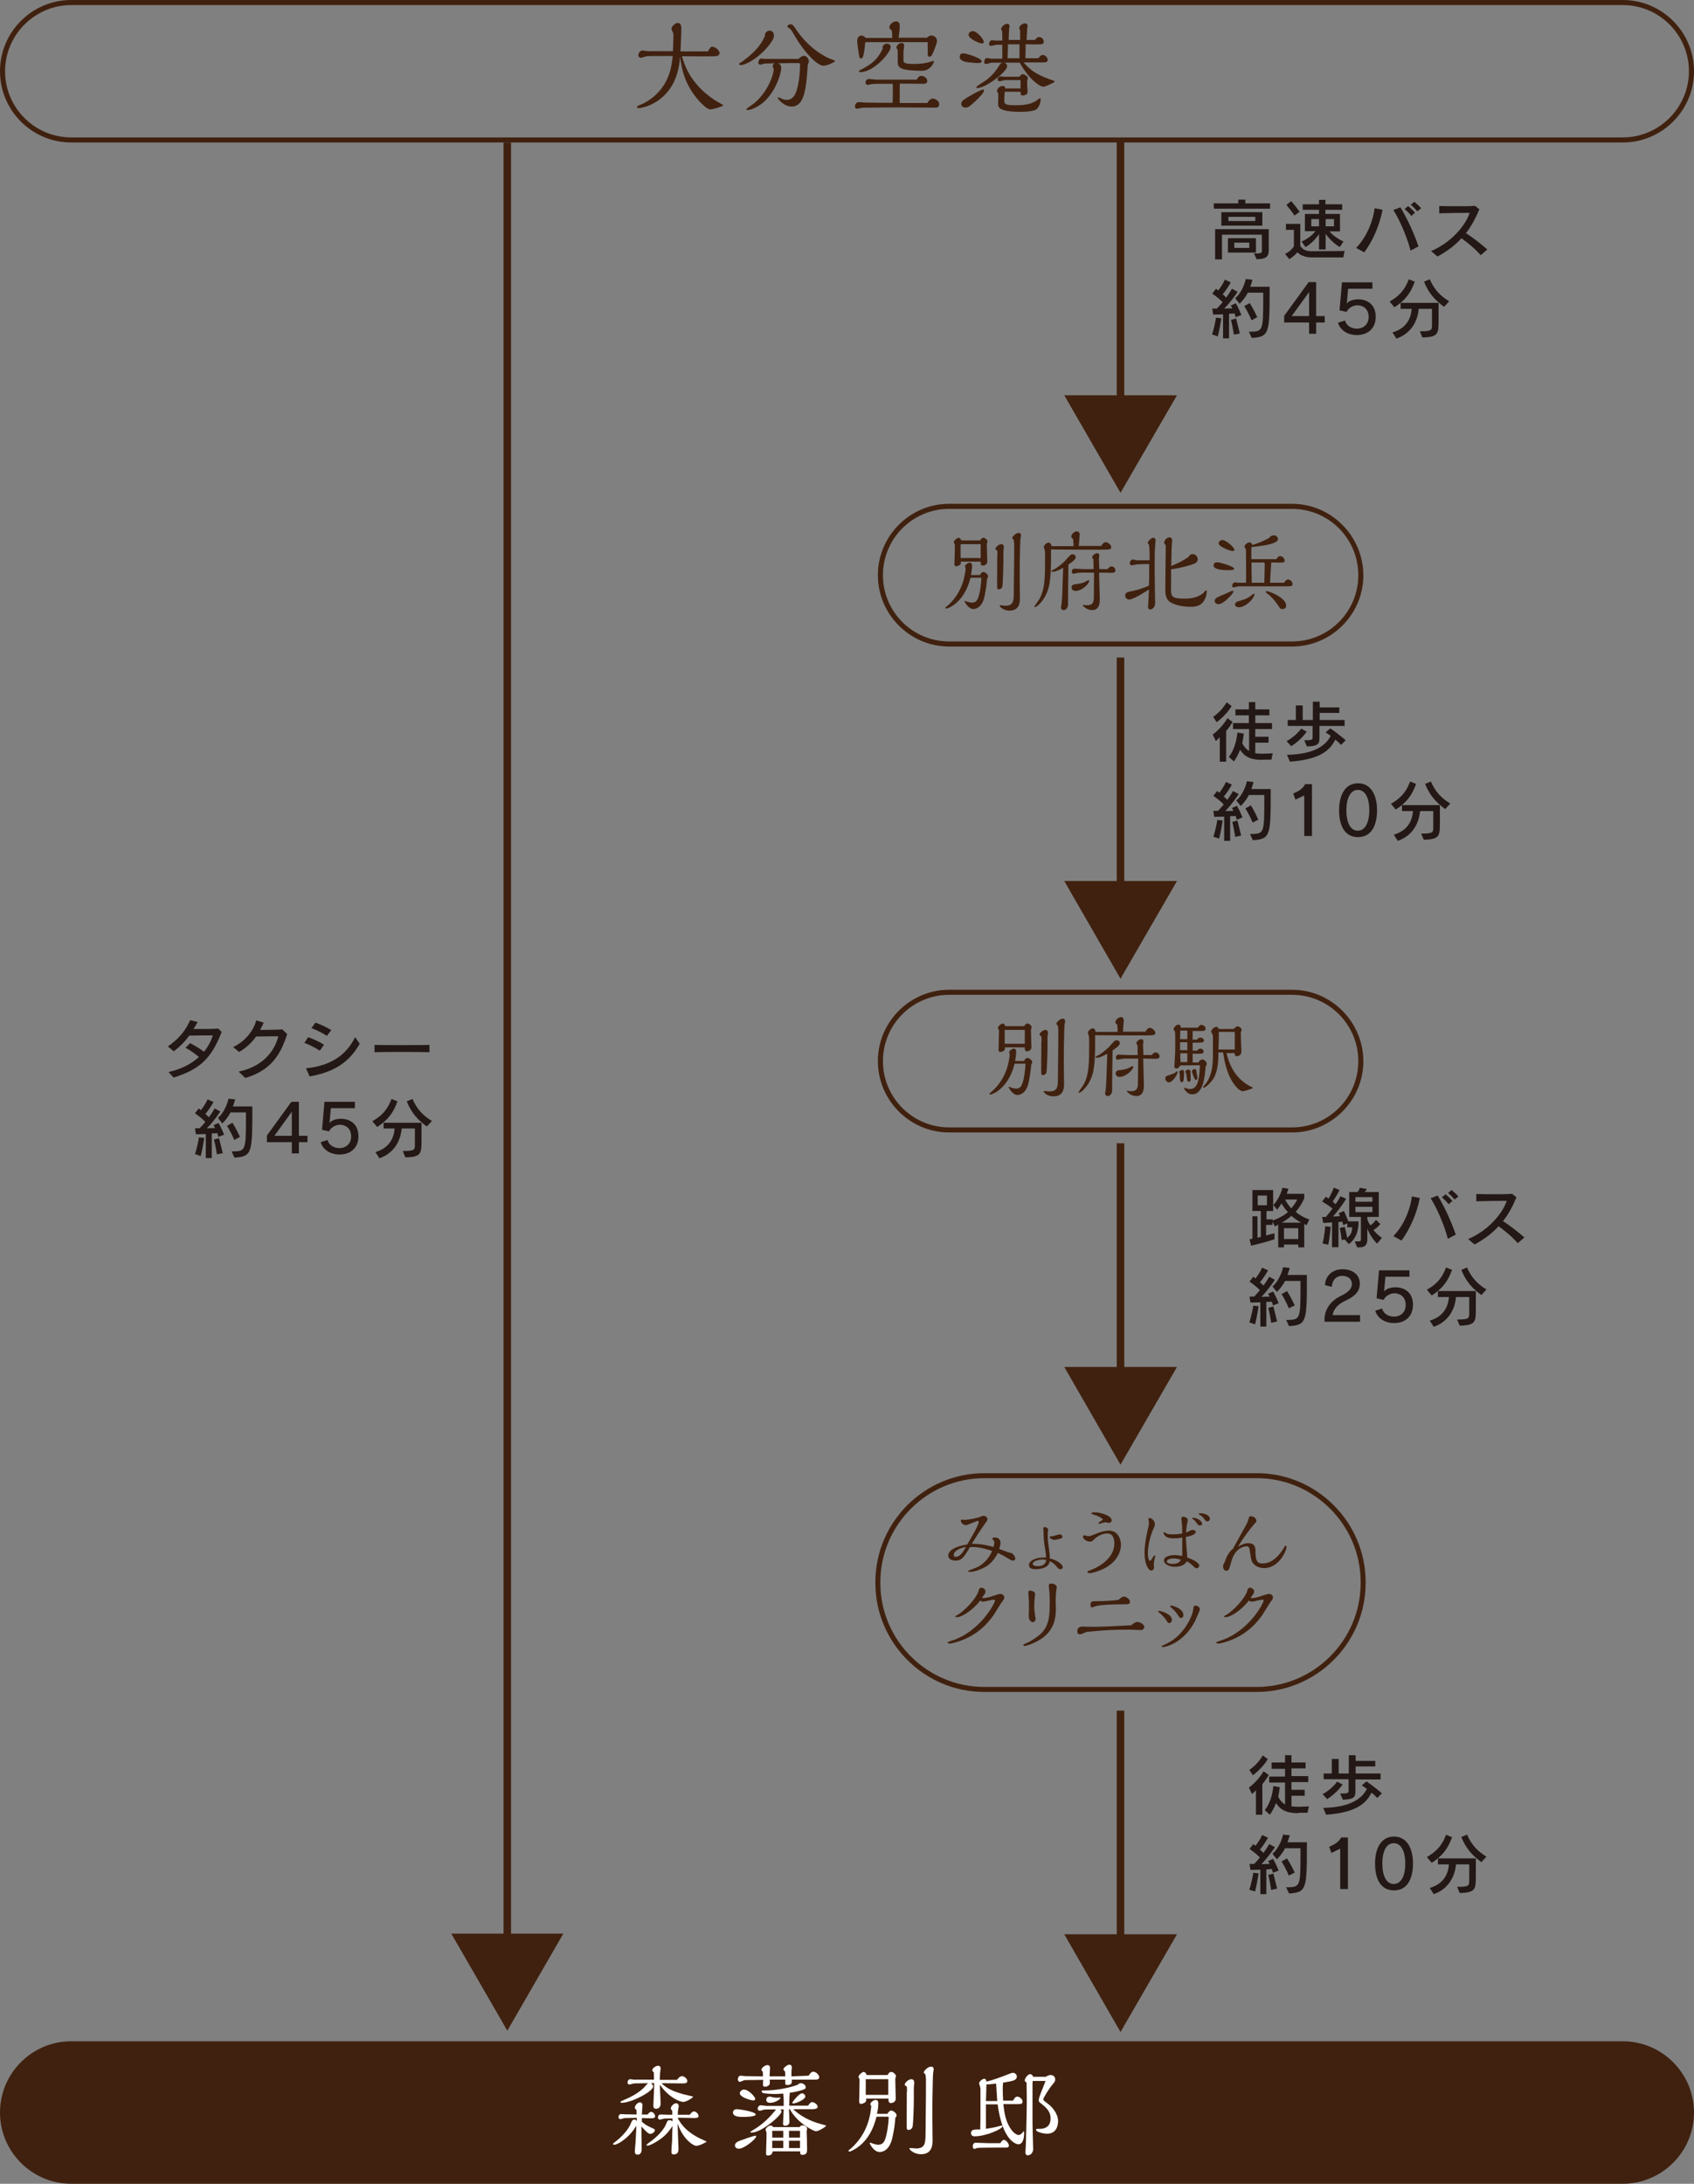 <?xml version="1.0" encoding="utf-8"?>
<!-- Generator: Adobe Illustrator 25.2.3, SVG Export Plug-In . SVG Version: 6.00 Build 0)  -->
<svg version="1.1" id="レイヤー_1" xmlns="http://www.w3.org/2000/svg" xmlns:xlink="http://www.w3.org/1999/xlink" x="0px"
	 y="0px" viewBox="0 0 768 990" style="enable-background:new 0 0 768 990;" xml:space="preserve">
<rect x="0" y="0" width="768" height="990" fill="#808080" stroke="none"/>
<style type="text/css">
	.st0{fill:#231815;}
	.st1{fill:#40210F;}
	.st2{fill:none;stroke:#40210F;stroke-width:2.267;stroke-miterlimit:10;}
	.st3{fill:#FFFFFF;}
	.st4{fill:none;stroke:#40210F;stroke-width:3.419;stroke-miterlimit:10;}
	.st5{fill:none;stroke:#40210F;stroke-width:3.397;stroke-miterlimit:10;}
</style>
<g>
	<path class="st0" d="M550.3,94.6v-2.4h11.1v-1.7h3.2v1.7h11.2v2.4H550.3z M568.5,114.9c0.4,0,0.8,0,1.1,0c2.4,0,2.5-0.4,2.5-1.2
		v-7.3H554v11.2h-3.1v-13.7h24.3v9.6c0,3.1-1.6,4-5.5,4L568.5,114.9z M553.7,102.3v-6.1h18.6v6.1H553.7z M556.7,114.5V108h12.7v6.5
		H556.7z M569.1,98.3h-12.2v1.9h12.2V98.3z M566.4,110h-6.8v2.4h6.8V110z"/>
	<path class="st0" d="M594.8,116.7c-3,0-5.2-0.9-6.6-2.3c-0.7,0.8-1.9,2-3.7,3.1l-1.9-2.4c3-1.4,4-3.5,4-3.5v-7.4h-3.6v-2.7h6.5v10
		c1.1,1.5,2.1,2.4,5.3,2.4l14.8-0.1l-0.6,2.9H594.8z M586.9,97.7c0,0-1.8-2.6-3.7-4.8l2.2-1.7c2,2.3,3.8,4.8,3.8,4.8L586.9,97.7z
		 M607.4,112c0,0-3.7-2.1-6.4-6v7.1H598v-7c-1,1.6-3.2,4.2-6.1,5.9l-1.8-2.5c3.2-1.4,5.2-3.3,6.3-4.7h-4.8V97h6.4v-1.9h-7.4v-2.5
		h7.4v-2h2.9v2h7.6v2.5h-7.6V97h6.6v7.9h-4.8c1.3,1.5,3.4,3.2,6.4,4.6L607.4,112z M598,99.3h-3.5v3.3h3.5V99.3z M604.8,99.3h-3.8
		v3.3h3.8V99.3z"/>
	<path class="st0" d="M614.8,112.4c4.6-4.7,7.6-11.7,8.4-18l3.6,0.7c-1.3,6.8-4.3,14-8.3,19.3L614.8,112.4z M639.5,113.6
		c-1.5-5.8-4.6-13.3-7.8-18.4l3.2-1.2c3.3,5.5,6,11.4,8.2,17.7L639.5,113.6z M639.9,97.9c-0.9-1.1-2-2.2-3.1-3.1l1.6-1.4
		c1,0.9,2.2,1.9,3.1,3L639.9,97.9z M642.6,95.8c-0.9-1-1.9-2.1-3-3l1.6-1.3c1.1,0.9,2.2,1.9,3.1,2.9L642.6,95.8z"/>
	<path class="st0" d="M671.3,115.7c-2.4-2.8-5.7-5.5-8.7-7.7c-2.8,3.1-6.3,5.8-10.9,8.3l-2.9-2.5c8.7-3.6,15.4-11.1,17.5-17.3h-1.5
		c-3.7,0-8.7,0.1-12.3,0.2v-3.3c2.3,0.1,5.5,0.1,8.7,0.1c2.7,0,5.4,0,7.5-0.2l2,1.6c-1.7,3.9-3.5,7.5-6.1,10.8
		c3.1,2,6.5,4.6,9.7,7.4L671.3,115.7z"/>
	<path class="st0" d="M549.5,151.6c1.2-3.6,1.8-7.6,1.8-7.6l2.4,0.3c0,0-0.8,5.3-1.6,8.2L549.5,151.6z M554.5,153.6v-11.1
		c-2.4,0.1-4.5,0.1-4.5,0.1l-0.4-2.7c0,0,0.8,0,2.1,0c1-1,1.8-2,2.6-2.9c-1.1-1.2-3-2.7-4.7-3.9l1.7-2.2c0.3,0.3,0.7,0.5,1,0.8
		c0.8-1.1,2.1-2.8,3-4.9l2.7,1.2c-1.1,2-2.7,4.3-3.7,5.4c0.6,0.5,1.1,1,1.6,1.5c1.7-2.2,2.6-4,2.6-4l2.6,1.4c0,0-2.9,4.4-6.1,7.6
		c0.9,0,2.9-0.1,3.7-0.1c-0.2-0.5-0.7-1.3-0.7-1.3l2.3-1c1.4,2.5,2.5,5.3,2.5,5.3l-2.6,1c0,0-0.2-0.8-0.5-1.7
		c-0.6,0.1-1.7,0.1-2.5,0.1v11.2H554.5z M559.4,151.7c0,0-0.5-3.4-1.3-6.7l2.3-0.6c0.9,3.7,1.7,6.8,1.7,6.8L559.4,151.7z
		 M566.2,150.4c6.4-0.1,6.5,0,6.5-15.5v-2.2h-7c-0.9,1.8-2.2,3.5-3.7,5l-2-2.5c3.7-3.2,4.8-8.7,4.8-8.7l3,0.3c0,0-0.3,1.4-1,3.2h8.8
		c0,21.1,0,22.7-8.1,23.2L566.2,150.4z M567.4,145.2c-1.6-3.9-3.3-6.4-3.3-6.4l2.5-1.4c0,0,1.6,2.5,3.4,6.4L567.4,145.2z"/>
	<path class="st0" d="M593.5,151.3v-5.1h-11.3v-3l11.1-15.3h3.4v15.4h3.9v2.9h-3.9v5.1H593.5z M593.5,132.4l-7.9,10.9h7.9V132.4z"/>
	<path class="st0" d="M611.2,130.9l-0.6,6.6h0.1c0.9-1.1,2.7-1.8,5.1-1.8c3.9,0,7.9,2.2,7.9,7.9c0,5.5-3.8,8.3-8.5,8.3
		c-4.3,0-7.6-2.2-8.6-5.6l3.2-1c0.6,2.4,2.9,3.7,5.5,3.7c2.5,0,5.2-1.7,5.2-5.3c0-3.8-2.7-5.3-5.1-5.3c-1.9,0-4.1,1.2-4.9,3
		l-3.2-0.7l1.1-12.7h13.8v2.9H611.2z"/>
	<path class="st0" d="M630,136.7c4.4-2.5,6.9-5.3,8.7-10.1l2.7,1.1c-1.8,5-4.2,8.4-9.2,11.6L630,136.7z M643.7,150.2
		c5.5,0,5.5-0.5,5.5-3.1v-7.1h-6c-0.2,2.9-1.7,10.6-10.1,13.5l-1.8-2.8c7.2-2.1,8.5-7.6,8.7-10.7h-5v-2.7h17.2v8.3
		c0,5.8-0.3,7.2-7.3,7.4L643.7,150.2z M654.7,139.1c-4.2-3.1-7-6.2-9.1-11.4l2.6-1.1c2,4.6,4.7,7.5,8.8,10L654.7,139.1z"/>
</g>
<g>
	<path class="st1" d="M32.3,988.9c-17.2,0-31.2-14-31.2-31.2s14-31.2,31.2-31.2h703.4c17.2,0,31.2,14,31.2,31.2s-14,31.2-31.2,31.2
		H32.3z"/>
	<path class="st1" d="M735.7,927.7c16.6,0,30,13.5,30,30s-13.5,30-30,30H32.3c-16.6,0-30-13.5-30-30s13.5-30,30-30H735.7
		 M735.7,925.4H32.3C14.5,925.4,0,939.9,0,957.7C0,975.5,14.5,990,32.3,990h703.4c17.8,0,32.3-14.5,32.3-32.3
		C768,939.9,753.5,925.4,735.7,925.4L735.7,925.4z"/>
</g>
<g>
	<path class="st1" d="M735.7,2.3c16.6,0,30,13.5,30,30s-13.5,30-30,30H32.3c-16.6,0-30-13.5-30-30s13.5-30,30-30H735.7 M735.7,0
		H32.3C14.5,0,0,14.5,0,32.3s14.5,32.3,32.3,32.3h703.4c17.8,0,32.3-14.5,32.3-32.3S753.5,0,735.7,0L735.7,0z"/>
</g>
<g>
	<path class="st1" d="M320.9,23.4c1.2-2,1.3-2.2,2-2.2c1.2,0,3.3,1.4,3.3,2.9c0,1.2-1.3,1.3-1.8,1.4c-1.3,0.1-12.9,0-15.2,0
		c1,3.6,3.6,12.4,14.7,19.8c0.6,0.4,4,2.3,4,2.4c0,0.5-4.6,1.9-5.9,1.9c-1.6,0-4.9-3.6-5.2-4c-6.5-7.3-7.7-14.4-8.5-19.8
		c-1.3,20.6-17.4,23.2-18.4,23.2c-0.3,0-1.2,0-1.2-0.5c0-0.5,2.7-1.4,3.2-1.7c11.6-6.2,12.6-16.8,13.1-21.4c-1.4,0-8.4,0-9.1,0
		c-1,0-2.7,0.1-2.8,0.1c-0.4,0.1-2.1,0.7-2.5,0.7c-0.6,0-1.2-0.4-1.2-1.2c0-0.6,0.6-2.1,1.9-2.1c0.4,0,2,0.3,2.4,0.3h11.4l0.2-6.9
		c0-0.4,0-0.9-0.1-1.3c-0.1-0.3-0.8-1.6-0.8-1.9c0-0.9,1.5-2.7,2.9-2.7c1.5,0,1.6,1.6,1.6,2.7c0,2.2-0.3,7.7-0.4,10.2H320.9z"/>
	<path class="st1" d="M348.9,13.9c1.4,0,2,1.2,2,2.3c0,2.2-4,6.6-6.4,8.6c-4,3.5-7.5,4.7-8.5,4.7c-0.2,0-0.9,0-0.9-0.4
		c0-0.2,0.3-0.4,0.3-0.5c0.3-0.2,1.7-1,1.9-1.3c4.7-3.5,7.6-6.7,9.5-11C346.6,15.1,347.6,13.9,348.9,13.9z M347.5,28.8
		c-0.9,0-1.1,0-1.8,0.3c-0.4,0.1-0.6,0.2-0.9,0.2c-0.6,0-1-0.2-1-0.9c0-0.8,0.6-1.9,1.4-1.9c0.2,0,1,0.2,1.2,0.2H362
		c0.9-0.8,1.7-1.4,2.5-1.4c1.2,0,2.2,1.4,2.2,2.5c0,0.5-0.3,1.2-0.5,1.7c-0.7,12.3-2,18.8-7.3,18.8c-3.5,0-6.3-3.4-6.3-4
		c0-0.1,0.1-0.2,0.2-0.2c0.3,0,1.4,0.6,1.7,0.7c0.8,0.3,1.4,0.5,2.1,0.5c1.8,0,2.9-1,3.6-2.1c1.7-2.7,2.5-9.1,2.5-13.7
		c0-0.9,0-0.9-1.3-0.9c-0.9,0-3.8,0-8.6,0.1c0.5,0.2,1.4,0.7,1.4,2.3c0,1.5-2.2,11-9.1,16.2c-1.9,1.4-4.7,2.7-6.2,2.7
		c-0.2,0-0.6-0.1-0.6-0.3c0-0.3,2.8-2.2,3.4-2.6c7.1-5.8,9.1-14.1,9.1-15.6c0-0.2-0.5-1.1-0.5-1.3c0-0.7,0.4-1.1,0.9-1.4L347.5,28.8
		z M360.2,16.1c-1.4-2.5-1.6-2.7-2.3-3.2c-0.8-0.5-0.9-0.7-0.9-1c0-0.6,0.9-0.9,1.4-0.9c0.9,0,1.4,0.8,1.8,1.3
		c1,1.5,2.9,4.4,6.3,7.7c4.8,4.6,9.5,6.6,10.8,7c0.9,0.4,1.3,0.5,1.3,0.6c0,0.5-3.5,2.2-5.3,2.2C370.4,29.7,364.6,23.7,360.2,16.1z"
		/>
	<path class="st1" d="M420.5,46.6c0.6-1.2,1.6-1.9,2.4-1.9c0.9,0,2.9,0.9,2.9,2.5c0,1.6-1.2,1.6-1.9,1.6c-2.2,0-13-0.1-15.5-0.1
		h-3.8c-1.5,0-9.1,0.1-10.8,0.1c-0.5,0-2.6,0-3.2,0.1c-0.3,0-1.6,0.4-1.8,0.4c-0.8,0-1.2-0.3-1.2-1.1c0-0.7,0.6-1.9,1.7-1.9
		c0.4,0,2.6,0.2,3.1,0.2c2.6,0.1,9.4,0.1,12.3,0.1c0.1-3.4,0.1-6.9,0.1-7.2c0-0.5,0-0.6-0.1-1.4h-5.7c-1,0-2.8,0-3.6,0.1
		c-0.3,0-1.6,0.4-1.8,0.4c-0.8,0-1.2-0.4-1.2-1.1c0-0.5,0.4-1.6,1.5-1.6c0.5,0,2.8,0.3,3.4,0.3h18.3c0.8-1.6,1.8-1.7,2.1-1.7
		c1,0,2.7,0.9,2.7,2.3c0,1.3-1.5,1.3-1.9,1.3c-1.5,0-8.8-0.1-10.5-0.1c0,0.1-0.1,0.7-0.1,0.9v7.9H420.5z M420,17.3
		c1.1-1.1,1.8-1.2,2.2-1.2c1.4,0,2.6,1,2.6,2.5c0,1.1-1.8,5.5-2.3,6.4c-0.3,0.5-0.7,0.7-1.1,0.7c-0.8,0-0.8-0.7-0.8-1.4s0-4.4,0-5.2
		h-28.3c-0.5,4.6-0.8,7.4-1.9,7.4c-0.5,0-0.8-0.5-0.8-0.7c-0.2-0.7-1-6.4-1-7.2c0-1.3,0.7-2.5,1.9-2.5c0.7,0,1.5,0.5,2,1.1h12
		c0-2.3-0.1-2.6-0.3-3.6c-0.3-0.1-1-0.5-1-1.2c0-1.3,1.7-2.7,3-2.7c1.7,0,1.7,1.5,1.7,2c0,1.4-0.1,2.6-0.5,5.4H420z M400.1,21.5
		c0-0.9,1-1.7,2-1.7c0.9,0,1.7,0.5,1.7,1.6c0,2.3-7.5,11.3-13.7,11.3c-0.3,0-0.7-0.1-0.7-0.4c0-0.2,0.1-0.3,1.5-1
		c4.4-2.4,6.8-4.2,9.2-9C400.2,22.1,400.1,21.6,400.1,21.5z M407,28.3c0-0.7,0-3.9,0-4.6c0-0.3,0-1-0.2-1.3
		c-0.1-0.1-0.4-0.7-0.4-0.8c0-0.9,1.1-2.1,2.2-2.1c0.3,0,1.3,0,1.3,1c0,0.5-0.2,2.5-0.3,3c0,0.5,0,3.3,0,3.9c0,0.9,0.3,1.6,4.6,1.6
		c3.8,0,5.8-0.5,6.9-0.8c0.4-0.1,1.9-0.6,2.1-0.6c0.2,0,0.2,0.2,0.2,0.3c0,0.7-1.7,4.2-5.4,4.2C409.2,32,407,31.1,407,28.3z"/>
	<path class="st1" d="M443.1,28.6c-0.7,0-3.7-0.3-4.5-0.4c-1.4-0.2-3.5-0.7-3.5-2.5c0-1.5,1.4-1.5,1.7-1.5c1.4,0,8.3,2.2,8.3,3.6
		C445.1,28.6,443.4,28.6,443.1,28.6z M439.5,48.2c-0.8,0.5-1.5,0.6-1.8,0.6c-1.1,0-1.9-0.8-1.9-1.7c0-0.1,0-1.1,1.2-1.9
		c2.7-1.9,7.8-4.6,8.7-4.6c0.2,0,0.4,0.1,0.4,0.4C446.2,42.5,440.5,47.5,439.5,48.2z M445.2,19.7c-1.3,0-6.1-2.2-6.1-3.9
		c0-1.1,1.2-1.7,1.9-1.7c1.9,0,5,3.6,5,4.9C446,19.5,445.6,19.7,445.2,19.7z M443.1,39.9c-0.1,0-0.5,0-0.5-0.3
		c0-0.5,3.7-2.7,4.4-3.2c2.4-1.8,4-3.6,5.5-5.9c1-1.6,1.3-2.1,2.4-2.1c0.9,0,1.7,0.6,1.7,1.7C456.5,32.5,447,39.9,443.1,39.9z
		 M464.1,28.3c3.8,4.6,7.9,6.3,13.4,8.2c0.5,0.2,0.6,0.2,0.6,0.5c0,0.1-0.1,0.3-0.2,0.3c-0.1,0.1-0.9,0.4-1,0.5
		c-2.5,1.2-3.2,1.5-4,1.5c-1.3,0-6.2-3-10.6-10.9h-12.6c-0.4,0-2.3,0.6-2.7,0.6c-0.7,0-0.8-0.5-0.8-0.8c0-0.7,0.3-1.9,1.3-1.9
		c0.3,0,1.5,0.3,1.8,0.3h5.1v-6.3h-2.5c-0.4,0-2.2,0.5-2.6,0.5c-0.7,0-0.9-0.4-0.9-0.9c0-0.6,0.5-1.7,1.4-1.7c0.2,0,1.3,0.2,1.5,0.2
		h3.1V17c0-0.8,0-2.2-0.1-3c-0.3-0.2-0.4-0.6-0.4-0.9c0-0.9,1.6-2.3,2.6-2.3c0.2,0,1.2,0,1.2,1.1c0,0.2-0.2,0.9-0.2,1.1
		c-0.1,0.8-0.2,4.4-0.2,5.1h5.2c0-0.6,0-3.6,0-4.3c-0.3-0.4-0.4-0.9-0.4-1c0-1.2,1.5-2.2,2.6-2.2c0.5,0,1.2,0.3,1.2,1.1
		c0,0.3-0.1,0.6-0.2,1c0,0.8-0.2,4.5-0.3,5.4h3.8c0.9-1,1.1-1.3,1.9-1.3c1.3,0,2.1,1.1,2.1,2.2c0,0.6-0.4,1.1-1.9,1.1
		c-0.4,0-2.4,0-2.8,0H465c0,0.7-0.1,5.8-0.1,6.3h5.9c0.3-0.5,1-1.5,2-1.5c1.1,0,2.2,1.3,2.2,2.3c0,0.9-0.9,1.1-2.1,1.1
		c-0.4,0-2.5,0-3,0H464.1z M455.5,41.6c-0.2,3.1-0.2,3.5-0.2,4.2c0,1.8,1.8,1.9,5.2,1.9c2.7,0,6.3-0.1,9.3-2
		c0.3-0.2,1.5-1.2,1.8-1.2c0.2,0,0.2,0.2,0.2,0.4c0,1.2-0.5,3.6-2,4.7c-0.9,0.6-3.2,1.1-7.2,1.1c-10.1,0-10.1-2.3-10.1-3.7
		c0-0.6,0.1-3.3,0.1-3.9c0-0.3,0-0.5-0.1-0.8c-0.1-0.1-0.5-0.9-0.5-1c0-0.9,1-2.3,2.5-2.3c1.2,0,1.2,0.7,1.2,1.1h7v-3.4
		c0-0.3,0-0.3-0.1-0.4l-6.9,0c-0.4,0-2,0.5-2.3,0.5c-1,0-1.1-0.4-1.1-0.6c0-0.4,0.2-1.6,1.3-1.6c0.2,0,1.3,0.2,1.5,0.2l7,0
		c1-1,1.1-1.2,1.4-1.2c0.9,0,2.5,0.9,2.5,1.9c0,0-0.2,0.7-0.3,0.9c0,0.2,0,1.8,0,2.3c0,0.4,0.2,2.5,0.2,3c0,1.3-1.7,1.6-2.3,1.6
		c-0.9,0-0.9-0.6-0.9-1.7H455.5z M462.2,20.1H457c0,0.9-0.2,5.4-0.2,6.3h5.4c0-1.4,0-2.6,0-4.2V20.1z"/>
</g>
<g>
	<g>
		<path class="st1" d="M585.8,228.4v2.3c16.5,0,30,13.4,30,30v0.1c0,16.5-13.4,30-30,30l-155.5,0c-16.5,0-30-13.4-30-30v-0.1
			c0-16.5,13.4-30,30-30l155.5,0L585.8,228.4 M585.8,228.4l-155.5,0c-17.7,0-32.3,14.5-32.3,32.3v0.1c0,17.7,14.5,32.3,32.3,32.3
			l155.5,0c17.7,0,32.3-14.5,32.3-32.3v-0.1C618,243,603.5,228.4,585.8,228.4L585.8,228.4z"/>
	</g>
	<g>
		<path class="st1" d="M444.4,260.4c0.6-0.9,1.1-1.1,1.4-1.1c0.8,0,2.2,1.1,2.2,2c0,0.1,0,0.2-0.5,1.1c-0.1,1.6-0.4,4.2-1.1,7.8
			c-1.2,5.8-4.6,5.9-5.1,5.9c-2.4,0-4-3.4-4-3.5c0-0.2,0.2-0.2,0.3-0.2c0.2,0,0.3,0.2,0.4,0.2c0,0,1.6,0.6,2.5,0.6
			c1.1,0,2-0.2,2.7-1.6c1.2-2.4,1.7-8,1.7-9.2c0-0.4,0-0.5-0.4-0.5H440c-0.6,2.2-2,7.5-6.4,11.4c-1.9,1.7-4,2.6-4.6,2.6
			c-0.1,0-0.4,0-0.4-0.3c0-0.1,0-0.2,0.1-0.3c0.1-0.1,0.8-0.6,0.9-0.7c7.1-6.3,7.9-14.2,8.2-17c-0.2-0.2-0.3-0.5-0.3-0.8
			c0-0.8,1.4-1.7,2.1-1.7c1.1,0,1.1,1,1.1,1.5c0,1.6-0.4,3.3-0.5,4.1H444.4z M444.3,245.1c0.4-0.7,0.8-1.3,1.6-1.3
			c0.7,0,1.8,1,1.8,1.7c0,0.1-0.1,0.4-0.1,0.5c0,0-0.2,0.3-0.2,0.4c0,0.1,0,0.2,0,0.8c0,1.1,0.2,6.2,0.2,7.4c0,1.2-1.1,1.8-2.1,1.8
			c-0.9,0-0.9-1-0.9-1.8h-9v0.7c0,0.9-1.5,1.4-2.1,1.4c-0.5,0-0.8-0.3-0.8-1.1c0-0.5,0.1-1.8,0.1-2.8l0.1-6c-0.1-0.2-0.5-0.8-0.5-1
			c0-0.6,1.4-2,2.2-2c0,0,0.8,0,1.2,1.2H444.3z M444.6,253v-6.3h-9.1c0,0.1,0,0.8,0,0.9v5.4H444.6z M452.2,251.9c0-1.6,0-2-0.2-2.4
			c-0.4-0.1-0.7-0.4-0.7-0.7c0-0.8,1.6-2.1,2.6-2.1c1.1,0,1.2,0.9,1.2,1.5c0,0.3-0.2,1.6-0.2,2c0,1.4,0,3.4,0,4.6
			c0,1.9-0.2,9.9-0.5,11.2c-0.2,0.7-0.9,1.2-1.6,1.2c-0.3,0-0.6-0.2-0.7-0.5c-0.1-0.2,0-10.4,0-12.4V251.9z M453.2,274.7
			c0-0.3,0.3-0.3,0.4-0.3c0.3,0,1.9,0.2,2.2,0.2c3.3,0,3.8-1.8,3.8-4.9c0.2-15.2,0.2-19,0.2-22.5c0-1.4-0.2-2.3-0.3-2.5
			c0-0.1-0.6-0.6-0.6-0.7c0-0.8,1.8-2.4,2.8-2.4c0.4,0,1.2,0,1.2,1.2c0,0.2-0.2,1-0.2,1.1c-0.1,0.7-0.1,0.7-0.2,2.9
			c-0.2,8-0.2,9.3-0.2,15c0,1.4,0.1,7.9,0.1,9.4c0,1.4,0,5.6-4.6,5.6C454.8,276.9,453.2,274.9,453.2,274.7z"/>
		<path class="st1" d="M486.7,247.5c0-0.7,0-1.5-0.2-3.2c-0.8-0.4-0.8-1-0.8-1.1c0-1.1,1.4-2.3,2.5-2.3c1.1,0,1.3,1,1.3,1.5
			c0,0.2-0.4,4.6-0.4,5.1c2.8,0,6.5,0,10.2,0c0.4-0.7,1-1.7,2-1.7c1,0,2.5,1.2,2.5,2.3c0,1.1-1.1,1.1-5.1,1.1c-7.2,0-15,0-22.2-0.1
			v4.2c0,3.2-0.1,9.5-1.1,13.2c-1.7,6.1-5.6,8.7-6,8.7c-0.1,0-0.5,0-0.5-0.2c0-0.1,1.8-2.6,2.2-3.2c2.7-4.8,2.7-9.8,2.7-19.9
			c0-0.2,0-1.4-0.1-2.3c0-0.2-0.5-1.4-0.5-1.6c0-0.7,1.2-2,2.2-2c1,0,1.3,1.2,1.3,1.6H486.7z M482,257.4c-0.9,0.5-3.2,1.8-4.5,1.8
			c-0.1,0-0.9,0-0.9-0.3c0-0.2,1.6-1,1.9-1.1c0.6-0.4,3.2-2.1,5.2-4.5c1.6-1.8,1.8-2,2.6-2c0.8,0,1.4,0.6,1.4,1.4
			c0,1-2.2,2.5-3.3,3.2c-0.1,6.3-0.2,12.3-0.2,18.5c0,0.8-0.9,2.2-1.9,2.2c-0.7,0-1.3-0.4-1.3-1.2c0-0.2,0.1-0.8,0.2-1
			c0.2-1.5,0.3-2.9,0.4-5.5L482,257.4z M487.6,267.9c-1.1,0-1.8-0.7-1.8-1.6c0-0.8,0.6-1.3,1.3-1.4c1.8-0.2,3.4-0.4,4.8-1.1
			c0.2-0.1,1.3-0.8,1.6-0.8c0.2,0,0.3,0.2,0.3,0.4C493.9,264.4,490.7,267.9,487.6,267.9z M498.4,258c0.5,0,3.1,0,3.7,0
			c0.8-0.8,1.2-1.2,1.8-1.2c1,0,1.8,0.9,1.8,1.8c0,0.9-0.8,1.1-1.8,1.1c-0.8,0-4.7-0.1-5.6-0.1l0.3,12.1c0,1.3,0,4.9-3.5,4.9
			c-2.2,0-4.2-1.8-4.2-2.2c0-0.1,0.1-0.2,0.2-0.2c0,0,0.2,0,0.2,0c0.6,0.2,1.1,0.2,1.6,0.2c2.7,0,2.9-1.8,3-3
			c0-0.9,0.1-10.3,0.1-11.8h-4.4c-0.8,0-2,0-2.8,0.1c-0.3,0-1.7,0.4-2.1,0.4c-0.6,0-0.8-0.7-0.8-1c0-0.5,0.3-1.3,1.3-1.3
			c0.1,0,3.6,0.2,4.3,0.2h4.3l-0.1-4.5c-0.2-0.2-0.5-0.4-0.5-0.9c0-0.8,1.3-1.8,2.2-1.8c0.6,0,1,0.3,1,1.2c0,0.2-0.2,1.2-0.2,1.4
			L498.4,258z"/>
		<path class="st1" d="M521.1,255.7c-2.9,0-5,0.1-5.9,0.2c-0.3,0.1-1.8,0.4-2.2,0.4c-0.7,0-0.8-1-0.8-1c0-0.7,0.7-1.7,1.5-1.7
			c0.2,0,1.2,0.4,1.5,0.4c0.8,0,5,0,6,0c0-3,0-5.6-0.3-7c0-0.2-0.6-0.7-0.6-0.9c0-0.6,1.6-2.3,2.5-2.3c0.2,0,1.1,0,1.1,1.2
			c0,0.2-0.1,1-0.1,1.2c-0.1,1.5-0.3,3.2-0.3,7.7v6.2c0,2.1,0.2,12.9,0.2,13.2c0,2.5-1.8,3-2.2,3c-0.3,0-1,0-1-1.2
			c0-0.5,0.4-6.6,0.4-7.9c-2.2,1.5-7.2,4.6-9,4.6c-0.7,0-1.8-0.6-1.8-1.7c0-0.4,0-1.4,1.6-1.8c3.6-0.7,6-1.4,9.2-2.8
			c0.1-3.2,0.1-5,0.1-6.2V255.7z M530.9,267.2c0,3.3,0.5,4.2,6.2,4.2c2,0,5.7-0.2,8.5-2.6c0.2-0.2,1-1.2,1.2-1.2
			c0.2,0,0.3,0.3,0.3,0.4c0,0.9-0.2,1.5-0.2,1.8c-1.2,4.4-3.8,5.3-7,5.3c-2.4,0-6.3-0.4-9-1.9c-2.5-1.4-2.6-3.9-2.6-6.5
			c0-2.6,0.2-15.1,0.2-18c0-1.1,0-1.3-0.1-1.7c-0.2-0.2-0.6-0.4-0.6-1c0-1.1,1.3-2.4,2.4-2.4c1.2,0,1.2,1.1,1.2,1.5
			c0,0.3,0,0.8-0.1,1.2c-0.1,1-0.2,3.6-0.3,10.3c3.1-1.3,5.6-2.5,7.9-4.2c0.3-0.7,1-1.2,1.7-1.2c1.3,0,2.4,0.9,2.4,2.4
			c0,1.2-1.1,1.8-1.7,2c-0.7,0.3-4.6,1.7-10.4,2.5C531,261.7,530.9,265.4,530.9,267.2z"/>
		<path class="st1" d="M557.4,258.5c-2.5,0-7.2-0.1-7.2-2.2c0-1.1,1-1.4,1.6-1.4c1.3,0,7.7,1.9,7.7,2.9
			C559.6,258.3,558.6,258.5,557.4,258.5z M552.4,273.9c-0.9,0-1.7-0.6-1.7-1.4c0-1.3,0.9-1.7,5.1-3.4c0.4-0.2,2.7-1.3,2.9-1.3
			c0.2,0,0.5,0.2,0.5,0.4C559.2,269,554.8,273.9,552.4,273.9z M558.8,249.8c-1.1,0-6.3-1.9-6.3-3.5c0-1,1.1-1.5,1.7-1.5
			c1.5,0,5.4,3.2,5.4,4.5C559.7,249.7,559.2,249.8,558.8,249.8z M582.1,264.2c0.7-0.9,1.2-1.5,1.8-1.5c0.9,0,2.1,1,2.1,2.1
			c0,0.9-0.8,1-1.8,1h-22.6c-0.3,0-1.9,0.5-2.3,0.5c-0.5,0-0.7-0.4-0.7-0.7c0-0.6,0.5-1.6,1.4-1.6c0.2,0,1.1,0.2,1.3,0.2h3.6
			c0.1-1.4,0-10.7,0-12.7c0-2.2,0-2.4-0.3-2.9c-0.3-0.5-0.4-0.6-0.4-0.8c0-0.7,1.3-1.9,2.2-1.9c0.2,0,1,0,1.4,1.2
			c3.5-1.2,5.3-2,7.6-3.2c0.7-1.2,1.9-1.2,2.1-1.2c1,0,1.9,0.8,1.9,1.7c0,2.4-8.9,3.3-12,3.6c-0.1,0.5-0.1,3.2-0.1,3.7v1.8h11.3
			c0.6-0.8,1-1.4,1.7-1.4c1.1,0,2.1,1,2.1,2.1c0,0.7-0.6,0.8-1.1,0.8c-0.5,0.1-3.1,0-3.6,0h-1.4c0.1,0.1,0,0.5,0,0.7
			c-0.1,0.6-0.4,7.2-0.5,8.5H582.1z M561.7,275.3c-0.8,0-1.8-0.4-1.8-1.2c0-1.1,1.1-1.4,1.4-1.5c2.6-0.7,4.2-1.2,6.2-2.8
			c0,0,0.8-0.7,1-0.7c0.2,0,0.2,0.1,0.2,0.2C568.7,271.3,564.8,275.3,561.7,275.3z M573.2,264.2c0-1.2,0.2-7,0.2-8.3
			c0-0.3-0.1-0.7-0.2-0.9h-5.8c0,2.7,0,3.4,0.1,9.2H573.2z M580,275.3c-1.7-2.6-2.2-3.2-4.2-5.2c-0.3-0.3-2-1.5-2-1.8
			c0-0.2,0.4-0.3,0.6-0.3c0.8,0,8.7,2.9,8.7,6.5c0,0.7-0.4,1.6-1.5,1.6C580.9,276.2,580.4,276,580,275.3z"/>
	</g>
</g>
<g>
	<g>
		<path class="st2" d="M618,717.7c0,26.5-21.7,48.2-48.2,48.2H446.2c-26.5,0-48.2-21.7-48.2-48.2v-0.5c0-26.5,21.7-48.2,48.2-48.2
			h123.6c26.5,0,48.2,21.7,48.2,48.2V717.7z"/>
	</g>
	<g>
		<path class="st1" d="M445.9,710.8c-2,1-4.6,1.8-5.7,1.8c-0.6,0-1.3,0-1.3-0.3c0-0.2,0.3-0.3,1.3-0.7c2.2-0.8,3.1-1.2,3.9-1.7
			c2.6-1.7,4.6-4.1,5.7-6.8c-2.7-0.9-7.2-2.1-10.1-1.7c-2.9,5.2-4.1,6.1-6.5,6.1c-1.9,0-3.3-0.8-3.3-2.4c0-0.8,0.7-3.7,8.6-4.9
			c1.7-2.9,5.2-8.7,5.2-10.3c0-0.2-0.1-0.4-0.3-0.4c-0.5,0-1.1,0.3-1.6,0.5c-3,1.2-3.3,1.4-3.9,1.4c-1.1,0-2.3-0.9-2.3-2.1
			c0-0.2,0.2-0.4,0.4-0.4c0.3,0,1.4,0.1,1.6,0.1c1.5,0,5.1-0.7,6.7-1.3c0.8-0.3,1.1-0.5,1.6-0.5c0.9,0,1.8,0.7,1.8,1.5
			c0,0.5-0.3,0.9-0.4,1c-2.8,3.9-4.6,6.7-6.7,10.2c3.4-0.1,6,0.4,9.8,1.4c0.3-0.9,0.4-1.7,0.4-2.1c0-0.4-0.2-0.7-0.5-1
			c-0.3-0.3-0.4-0.5-0.4-0.7c0-0.3,0.4-0.5,1.1-0.5c1.2,0,2.6,0.6,2.6,2.4c0,0.9-0.3,1.8-0.6,2.8c0.6,0.2,3.4,1.3,4,1.5
			c0.3,0.1,1.4,0.3,1.6,0.4c0.9,0.4,1.7,1.7,1.7,2.6c0,0.7-0.9,0.8-1.2,0.8c-0.5,0-1.7-0.7-1.9-0.9c-2.1-1.3-2.4-1.4-4.8-2.6
			C449.9,709,446.7,710.4,445.9,710.8z M432.4,705c0,0.4,0.2,0.8,0.7,0.8c2,0,3.1-1.6,4.9-4.5C434.4,701.9,432.4,703.4,432.4,705z"
			/>
		<path class="st1" d="M481.8,710.5c0,0.6-0.5,0.9-1,0.9c-0.8,0-1.1-0.4-1.5-0.9c-0.8-1.1-2-2.2-3.4-2.7c-0.4,3.6-5.9,3.6-6.3,3.6
			c-1.2,0-3.1-0.2-3.1-1.8c0-2.2,3.2-3.5,6.5-3.5c0.4,0,0.8,0,1.2,0.1c0-0.9,0-1.9-0.4-4c-0.3-1.9-0.7-4.4-0.7-7.6
			c0-0.3-0.1-1.6-0.1-1.7c0-0.4,0.3-0.6,0.7-0.6c0.7,0,1.5,0.6,1.5,1.2c0,0.1-0.1,0.5-0.1,0.6c-0.1,0.4-0.1,0.9-0.1,1.4
			c0,1.4,0,2.8,0.3,4.6c0.6,4.5,0.7,5,0.6,6.4C478.6,707.1,481.8,708.9,481.8,710.5z M472.7,707c-1.5,0-4.5,0.6-4.5,2c0,1,2,1,2.3,1
			c3.5,0,3.7-2.2,3.8-2.8C473.9,707.1,473.6,707,472.7,707z M481.1,697.4c-0.6,0.3-2.5,0.7-3.2,0.7c-0.6,0-2-0.7-2-1.3
			c0-0.3,0.2-0.3,0.4-0.3c0.7,0,0.8,0,1.1-0.1c0.5-0.1,2.6-0.8,3-0.8c0.5,0,1.3,0.4,1.3,1.1C481.6,697,481.5,697.2,481.1,697.4z"/>
		<path class="st1" d="M508.2,700.2c0,4.7-3.2,8.9-8.5,11.3c-2.4,1.1-4.9,1.7-5.6,1.7c-0.3,0-1.1-0.1-1.1-0.6c0-0.3,0.2-0.4,1.4-0.8
			c2.4-0.8,10.8-4.8,10.8-12c0-2.3-0.6-4.6-3.2-4.6c-0.6,0-3.3,0-6.1,2.8c-0.5,0.5-0.9,0.9-1.7,0.9c-1.2,0-3.2-1-3.2-2.2
			c0-0.2,0.1-0.7,0.5-0.7c0.1,0,0.4,0.1,0.8,0.2c0.4,0.1,0.8,0.2,1.2,0.2c0.9,0,1.7-0.4,3.2-1c3.4-1.5,5.8-1.5,6.1-1.5
			C507.2,693.9,508.2,698.5,508.2,700.2z M496.2,685.6c3.2,0,7.8,1.7,7.8,3.6c0,0.8-0.7,1.2-1.3,1.2c-0.3,0-1.5-0.3-1.7-0.3
			c-0.4,0-2.2,0.7-2.5,0.7c-0.2,0-0.5-0.1-0.5-0.3c0-0.4,2-1.3,2-1.7c0-0.1-1.2-1.3-4.6-2.3c-0.6-0.2-0.6-0.2-0.6-0.3
			C494.6,685.8,495.5,685.6,496.2,685.6z"/>
		<path class="st1" d="M523.8,705.4c0,0.2-0.1,0.5-0.2,0.8c-0.3,1-0.5,2.2-0.5,3.2c0,0.2,0.1,1.1,0.1,1.3c0,0.5-0.5,1.3-1.2,1.3
			c-1.5,0-3.1-3.2-3.1-8c0-4.5,1.1-8.8,1.6-11.2c0.2-0.7,0.4-1.8,0.4-2.7c0-0.2-0.3-1.2-0.3-1.4c0-0.3,0.3-0.5,0.6-0.5
			c1.2,0,2.4,1.6,2.4,2.7c0,0.6,0,0.6-1.1,3.2c-1.8,4.5-2.1,8.6-2.1,10s0.3,3.5,0.9,3.5c0.4,0,0.9-0.9,1.2-1.3
			c0.3-0.6,0.7-1.1,0.9-1.1C523.8,705.2,523.8,705.3,523.8,705.4z M543.7,709.8c0,0.6-0.6,1.2-1.2,1.2c-0.5,0-1.2-0.6-1.5-1
			c-1.5-1.4-2.4-1.9-2.9-2.2c-0.5,0.8-1.8,2.5-5.4,2.5c-2.6,0-5-1.2-5-2.9c0-1.9,3-2.4,4.9-2.4c1.5,0,2.8,0.3,3.3,0.4
			c0.1-0.3,0.1-0.6,0.1-0.9c0-1.2,0-6.4,0-7.5c-0.9,0.2-1.8,0.4-4.1,0.4c-1.3,0-3.4-0.2-4.2-1.9c-0.1-0.3-0.2-0.4-0.2-0.6
			c0-0.2,0.2-0.3,0.4-0.3c0.1,0,0.8,0.5,0.9,0.6c0.8,0.4,2.1,0.4,2.4,0.4c2.8,0,4.2-0.3,4.8-0.4c0-1.7-0.1-3.3-0.1-3.8
			c0-0.5-0.3-2.5-0.3-2.9c0-0.3,0-0.9,0.9-0.9c0.7,0,2,0.6,2,1.5c0,0.6-0.3,1.5-0.4,2.2c-0.2,1.1-0.3,2.2-0.4,3.4
			c0.4-0.1,1.1-0.3,1.9-0.8c0.4-0.2,0.5-0.3,0.9-0.3c0.7,0,1.6,0.2,1.6,0.9c0,1.4-3.2,2-4.5,2.3c0.1,2.2,0.3,4.5,0.5,6.7
			c0.1,0.7,0.1,1.5,0.1,2.6C540.8,706.9,543.7,708.5,543.7,709.8z M532,706.5c-1.4,0-3,0.5-3,1.4c0,1,2.3,1.1,2.7,1.1
			c2.7,0,3.4-1.4,3.7-1.9C534,706.7,533,706.5,532,706.5z M544.1,691.6c-0.8,0-0.9-0.3-1.8-1.4c-0.5-0.8-1-1.2-1.7-1.7
			c-0.1-0.1-0.2-0.1-0.2-0.2c0-0.1,0.1-0.2,0.5-0.2c2,0,4.1,1.5,4.1,2.7C545,691,544.7,691.6,544.1,691.6z M547.4,689.7
			c-0.6,0-0.8-0.2-1.7-1.4c-0.7-0.9-1-1.1-1.9-1.6c-0.1-0.1-0.3-0.2-0.3-0.4c0-0.3,0.4-0.3,0.6-0.3c1.9,0,4.4,0.9,4.4,2.5
			C548.6,689.2,548,689.7,547.4,689.7z"/>
		<path class="st1" d="M566.7,703.8c-0.2-1.8-0.3-2.8-1.6-2.8c-0.1,0-4.5,0.1-6.5,5.8c-0.2,0.7-1.3,4.3-1.3,4.3
			c-0.1,0.3-0.5,1-1.3,1c-0.8,0-1.5-0.7-1.5-2c0-0.5,0-0.6,0.5-1.4c0.2-0.4,0.8-2.2,1-2.6c0.3-0.7,1.4-2.8,3-4
			c0.6-1.1,3.5-6.4,5.3-9.6c0.8-1.4,1.4-2.5,1.8-4.1c0.2-0.7,0.3-1,1.1-1c1.2,0,2.4,1,2.4,2c0,0.5-0.1,0.6-1.2,1.8
			c-0.9,1-5.1,6.3-7.1,10c1.4-0.9,2.9-1.6,4.6-1.6c3.3,0,3.3,2.3,3.3,3.8c0,4.1,0.8,5.4,3.1,5.4c5.4,0,8.7-5.3,9.8-7.2
			c0.4-0.7,0.5-0.8,0.7-0.8c0.3,0,0.5,0.1,0.5,0.4c0,1.7-3.4,9.7-10.2,9.7c-2.6,0-4.6-1.3-5.4-2.8c-0.5-1-0.7-2.3-0.7-2.8
			L566.7,703.8z"/>
		<path class="st1" d="M445.8,724.5c0.9,0,2.5-0.3,5-1.2c1.3-0.4,2.1-0.7,2.6-0.7c1.1,0,1.9,0.6,1.9,1.6c0,0.6-0.1,0.8-0.9,1.8
			c-0.7,0.9-3.4,5.4-4,6.3c-2.2,3-6.7,8.9-16,11.9c-0.1,0-2.8,0.9-3.6,0.9c-0.3,0-1.3-0.1-1.3-0.5c0-0.1,0.8-0.4,1.6-0.7
			c13.2-4,20-17.2,20-18.3c0-0.3-0.3-0.4-0.7-0.4c-0.8,0-3.9,0.9-4.6,0.9c-0.3,0-0.8,0-1.4-0.5c-3.7,4.8-8.6,7.5-10.3,7.5
			c-0.4,0-1.1,0-1.1-0.3c0-0.1,1.3-0.8,1.5-0.9c5.2-3.6,8.7-8.8,9.1-10.5c0.3-1,0.4-1.6,1.3-1.6c0.8,0,1.9,0.7,1.9,1.7
			c0,0.7-0.5,1.3-0.7,1.6c-0.1,0.2-0.8,1-0.9,1.2C445,724.1,445.2,724.5,445.8,724.5z"/>
		<path class="st1" d="M479.1,719.6c0,0.3-0.3,1.7-0.3,2c0,0.7-0.2,2-0.2,3.6c0,0.7,0.1,3.5,0.1,4.1c0,4.3-0.8,9.8-6.7,13.7
			c-3.1,2.1-7,3.2-7.4,3.2c-0.3,0-0.7-0.3-0.7-0.5c0-0.2,0.1-0.2,1.7-0.9c2.4-1.1,4.7-2.8,5.9-3.8c4.2-3.7,4.4-8.6,4.4-14.4
			c0-1.6,0-1.9-0.1-4.2c0-0.5-0.3-3-0.3-3.5c0-0.3,0-1,1-1C477.4,717.8,479.1,718.4,479.1,719.6z M468.3,735.4
			c-1.1,0-1.9-1.2-1.9-2.7c0-0.5,0.1-3,0.1-3.5c0-1.6,0-3.6-0.1-4.2c0-0.4-0.2-2.7-0.2-2.9c0-0.4,0-1,0.8-1c0.9,0,2.3,0.5,2.3,1.6
			c0,0.1-0.1,0.8-0.1,0.9c-0.3,2.1-0.3,3.9-0.3,4.7c0,2,0.4,4.3,0.5,4.9c0.1,0.3,0.1,0.4,0.1,0.5
			C469.6,734.4,469.1,735.4,468.3,735.4z"/>
		<path class="st1" d="M515.6,735.3c1.3,0,3.2,1.1,3.2,2.4c0,0.7-0.9,1.3-1.6,1.3c-0.8,0-4.4-0.2-5.2-0.2c-7.9,0-10.4,0.2-18.2,0.9
			c-1.2,0.1-1.3,0.1-2.3,0.6c-0.9,0.4-1.5,0.6-1.9,0.6c-0.4,0-1.2-0.1-1.2-1.3c0-2.2,1.8-2.2,2.6-2.2c0.6,0,3,0.1,3.5,0.1
			c5.4,0,9.3-0.2,18.4-0.7C513.2,736.5,514.6,735.3,515.6,735.3z M509.5,723.8c0.8,0,2.8,1,2.8,2.3c0,1.2-0.6,1.2-3.7,1.2
			c-2.9,0-9.3,0.1-12,0.9c-0.3,0.1-1.3,0.5-1.6,0.5c-0.5,0-0.6-0.6-0.6-1.1c0-1.7,0.8-1.7,2.3-1.7c5.9,0,8.7-0.4,10.4-0.6
			C508,724.4,509,723.8,509.5,723.8z"/>
		<path class="st1" d="M525.5,730.3c1,0,5.8,1.5,5.8,4c0,0.9-0.5,1.5-1.2,1.5c-0.5,0-0.6-0.1-1.5-1.5c-1.1-1.6-2.5-2.8-3.3-3.4
			c-0.2-0.1-0.3-0.2-0.3-0.4C525,730.4,525.3,730.3,525.5,730.3z M542.1,727.9c0.9,0,1.9,0.9,1.9,1.7c0,0.3-1.5,3.8-2.2,5.3
			c-5.4,10.5-14.1,11.8-14.4,11.8c-0.1,0-0.8,0-0.8-0.3c0-0.2,0.3-0.3,2.4-1.3c8-3.8,12-13.2,12-15.8
			C541.1,728.6,541.1,727.9,542.1,727.9z M535.5,733.5c-0.7,0-0.8-0.3-1.6-1.5c-0.3-0.4-1-1.6-2.8-3.1c-0.5-0.5-0.6-0.5-0.6-0.7
			c0-0.2,0.2-0.3,0.5-0.3c0.8,0,5.5,1.4,5.5,4.2C536.5,732.9,536.2,733.5,535.5,733.5z"/>
		<path class="st1" d="M567.6,724.5c0.9,0,2.5-0.3,5-1.2c1.3-0.4,2.1-0.7,2.6-0.7c1.1,0,1.9,0.6,1.9,1.6c0,0.6-0.1,0.8-0.9,1.8
			c-0.7,0.9-3.4,5.4-4,6.3c-2.2,3-6.7,8.9-16,11.9c-0.1,0-2.8,0.9-3.6,0.9c-0.3,0-1.3-0.1-1.3-0.5c0-0.1,0.8-0.4,1.6-0.7
			c13.2-4,20-17.2,20-18.3c0-0.3-0.3-0.4-0.7-0.4c-0.8,0-3.9,0.9-4.6,0.9c-0.3,0-0.8,0-1.4-0.5c-3.7,4.8-8.6,7.5-10.3,7.5
			c-0.4,0-1.1,0-1.1-0.3c0-0.1,1.3-0.8,1.5-0.9c5.2-3.6,8.7-8.8,9.1-10.5c0.3-1,0.4-1.6,1.3-1.6c0.8,0,1.9,0.7,1.9,1.7
			c0,0.7-0.5,1.3-0.7,1.6c-0.1,0.2-0.8,1-0.9,1.2C566.8,724.1,567,724.5,567.6,724.5z"/>
	</g>
</g>
<g>
	<path class="st3" d="M290.9,961.8c1.6,1.4,2.2,1.8,5.5,3.3c0.3,0.1,0.5,0.3,0.5,0.6c0,0.9-1.3,1.7-2.1,1.7c-1.2,0-3.5-2.9-4-3.4
		v2.4c0,1.1,0.1,6.7,0.1,8c0,1.4-0.6,2.4-1.8,2.4c-0.5,0-1.3-0.2-1.3-1.3c0-0.5,0.2-3.1,0.3-3.8c0.1-2,0.2-2.6,0.4-8
		c-3.5,5.8-8.6,8.6-9.9,8.6c-0.2,0-0.7,0-0.7-0.4c0-0.2,1.2-1.1,1.4-1.2c4-3.2,5.9-6.2,6.5-7.6c0.7-1.7,0.9-2.2,1.8-2.2
		c0.6,0,0.9,0.4,1.1,0.7v-1.5l-5.4,0.1c-0.3,0-1.7,0.5-2.1,0.5c-0.6,0-0.8-0.8-0.8-1c0-0.5,0.4-1.3,1.2-1.3c0.3,0,1.3,0.1,1.6,0.1
		l5.4,0.1c0-1.7,0-1.8-0.1-2.2c-0.5-0.3-0.7-0.5-0.7-0.9c0-0.9,1.2-2.4,2.3-2.4c0.9,0,1.2,0.7,1.2,1.4c0,0.1-0.1,0.9-0.1,1
		c0,0.4-0.1,0.8-0.2,3.1l2.6,0c0.3-0.4,0.9-1.2,1.6-1.2c0.9,0,1.8,1.1,1.8,2c0,0.9-1.1,0.9-1.6,0.9c-0.5,0-3.2,0-4.4-0.1V961.8z
		 M307,942.8c0.7-1,1.5-1.6,2.2-1.6c0.9,0,2.4,1.1,2.4,2.2c0,1.1-1,1.1-2.8,1.1c-1.3,0-7.5-0.1-8.9-0.1c1.7,1.6,4,3.8,12.8,5.7
		c0.5,0.1,1.5,0.3,1.5,0.5c0,0.4-3.1,2.3-4.4,2.3c-1.7,0-6.8-2.2-10.6-7.8v1.1c0,1,0.3,6.2,0.3,7.4c0,2.4-1.8,2.4-2.1,2.4
		c-0.7,0-1.2-0.4-1.2-1.3c0-0.6,0.4-8.7,0.4-10.3H295c1.1,0.5,1.1,1.4,1.1,1.5c0,2.3-9.9,7.4-14.2,7.4c-0.3,0-0.6,0-0.6-0.4
		c0-0.2,0.2-0.3,1.8-1c1.7-0.7,6.5-2.8,9.4-6.1c0.9-1.1,1.2-1.3,1.4-1.4l-6.3,0.1c-0.4,0-1.9,0.5-2.3,0.5c-0.6,0-0.8-0.6-0.8-1
		c0-0.6,0.5-1.4,1.1-1.4c0.2,0,1.3,0.1,1.5,0.2c0.1,0,8.6,0,9.4,0c0-0.5-0.1-2.8-0.1-3.4c-0.4-0.2-0.7-0.5-0.7-0.9
		c0-0.9,1.7-2,2.6-2c1.1,0,1.2,0.8,1.2,1.3c0,0.2,0,0.5-0.1,0.8c-0.2,1.1-0.2,3.2-0.3,4.3H307z M312.8,958.6
		c0.5-0.7,1.2-1.4,1.8-1.4c0.9,0,2.1,1.1,2.1,2.1c0,0.9-1.3,0.9-1.8,0.9c-1.1,0-6.5-0.2-7.7-0.1c2.4,4.8,6.7,8,12.2,10.3
		c0.8,0.3,0.9,0.4,0.9,0.5c0,0.2-3.1,1.9-4.6,1.9c-1.4,0-6.1-3-8.5-10.1c0,1.8,0.4,10.7,0.4,11.4c0,0.9,0,2.6-2.2,2.6
		c-0.6,0-1-0.2-1-1.2c0-0.7,0.2-4.2,0.3-4.9c0-1,0.1-5.8,0.2-6.8c-2.4,3.7-4.7,5.8-9,8.1c-0.8,0.4-1.8,0.8-2.3,0.8
		c-0.1,0-0.5,0-0.5-0.2c0-0.2,0.3-0.5,0.8-0.9c1.9-1.2,6.5-4.9,8-8.5c0.7-1.7,0.8-1.9,1.6-1.9c0.9,0,1.1,0.3,1.4,0.5v-1.3l-3.3,0
		c-0.4,0-2.1,0.5-2.5,0.5c-0.4,0-0.8-0.3-0.8-0.9c0-0.9,0.4-1.4,1.3-1.4c0.4,0,2.7,0.1,3.1,0.1h2.1v-0.4c0-0.4,0-1.5-0.2-1.7
		c-0.4-0.3-0.5-0.4-0.5-0.7c0-0.9,1.3-2.4,2.4-2.4c0.1,0,1.2,0,1.2,1.3c0,0.1-0.1,1.2-0.2,1.3c-0.2,1.1-0.2,1.8-0.2,2.6H312.8z"/>
	<path class="st3" d="M336.7,959.7c-1.1,0-4.4,0-4.4-2c0-1.1,1-1.5,1.7-1.5c1.2,0,8.6,1.1,8.6,2.4
		C342.6,959.7,337.5,959.7,336.7,959.7z M342.8,968.6c0,1-5.3,5.5-7.8,5.5c-0.9,0-1.8-0.5-1.8-1.4c0-0.4,0-1.3,1.9-2.1
		c2.1-0.8,6.8-2.4,7.4-2.4C342.8,968.2,342.8,968.5,342.8,968.6z M366.6,941c0.6-0.9,1.2-1.8,2.1-1.8c1.1,0,2.7,1.3,2.7,2.5
		c0,1-1,1.1-1.9,1.1c-1.5,0-8.8,0-10.5,0c0,1.6,0,2.4-2.1,2.4c-0.8,0-0.9-0.2-0.9-1v-1.4h-7v1.6c0,1-1.2,1.6-2.2,1.6
		c-0.9,0-0.9-0.7-0.9-0.9c0-0.4,0-1.3,0.1-2.2l-8,0.1c-0.5,0-1.2,0.3-1.7,0.5c-0.5,0.2-0.7,0.3-0.9,0.3c-0.5,0-0.9-0.6-0.9-1.1
		c0-0.5,0.3-1.7,1.3-1.7c0.3,0,1.7,0.2,2,0.2l8.1,0.1c0-1.4-0.1-1.8-0.1-2.2c-0.2-0.1-0.6-0.3-0.6-0.8c0-0.9,1.7-2.1,2.7-2.1
		c0.5,0,1.2,0.2,1.2,1.3c0,0.5-0.2,3.2-0.2,3.8h7.1c0-1.4,0-1.8-0.1-2.2c-0.6-0.6-0.7-0.7-0.7-1c0-0.7,1.8-2.1,2.6-2.1
		c1.2,0,1.2,1.1,1.2,1.4c0,0.1-0.1,0.7-0.1,0.8c-0.1,0.7-0.1,0.7-0.1,3.1L366.6,941z M341.5,952.2c-1.3,0-6.1-1.5-6.1-3.2
		c0-0.8,0.9-1.7,1.8-1.7c2.3,0,5.2,3.4,5.2,4.2C342.3,952,342.1,952.2,341.5,952.2z M366.4,954.6c0.3-0.5,0.9-1.6,1.8-1.6
		c0.9,0,2.5,1,2.5,2.1s-1.9,1.1-2.9,1.1h-8.2c5.1,4.7,10.2,6.1,14.3,7.2c0.5,0.1,0.6,0.2,0.6,0.3c0,0.4-3.3,2.5-4.6,2.5
		c-0.9,0-8.4-3.6-11.8-10h-0.4c0,0.8,0.2,4.8,0.2,5.8c0,1.7-1.9,1.7-2,1.7c-0.9,0-0.9-0.7-0.9-1.1c0-0.9,0.3-5.4,0.3-6.3h-1.6
		c0.2,0.1,0.6,0.4,0.6,1c0,1.6-8.9,9.5-13.6,9.5c-0.2,0-0.5,0-0.5-0.3c0-0.2,2.7-1.7,3.2-2.1c1.8-1.2,5.3-4,8.4-8.1h-1.4
		c-0.8,0-3.3,0-4.1,0.1c-0.2,0-1.4,0.5-1.7,0.5c-0.7,0-1.1-0.4-1.1-0.9c0-0.6,0.5-1.6,1.4-1.6c0.4,0,2.2,0.3,2.6,0.3h7.8V953
		c0-1.3,0-2.4-0.2-3.7c0-0.1-0.1-0.1-0.2-0.2c-1.7,0.2-3.5,0.2-3.7,0.2c-1.8,0-4.1-0.2-5-0.4c-0.9-0.2-0.9-0.7-0.9-0.8
		c0-0.4,0.1-0.4,1.6-0.4c4.5,0,10.5-1,14.8-2.6c0.4-0.5,0.9-0.7,1.4-0.7c0.9,0,2.2,0.8,2.2,1.8c0,0.8-0.3,0.9-2.6,1.6
		c-1.8,0.5-4.1,0.9-4.6,0.9c-0.2,0.9-0.3,5-0.3,5.9H366.4z M362.3,964.5c0.5-0.6,0.9-1,1.5-1c0.8,0,2.1,0.5,2.1,1.6
		c0,0.1,0,0.5-0.2,0.9c0.1,2.8,0.2,5.6,0.2,8.4c0,1,0,2.5-2.2,2.5c-0.9,0-1-0.8-0.9-1.6h-12.5c-0.1,1.2-0.9,1.9-2.2,1.9
		c-0.7,0-0.8-0.3-0.8-1c0-1,0.2-5.8,0.2-6.9l0-2.5c0-0.2-0.4-1-0.4-1.3c0-0.7,1.3-1.9,2.2-1.9c0.5,0,1,0.2,1.2,0.7H362.3z
		 M349.2,953.3c-0.6,0-1.8-0.1-1.8-1.4c0-0.1,0-1.4,1.6-1.4c0.1,0,0.2,0,0.3,0c0.8,0.3,2.1,0.5,3,0.5c0.2,0,1.1-0.1,1.3-0.1
		c0.1,0,0.2,0,0.2,0.2C353.8,951.8,351.2,953.3,349.2,953.3z M355.1,969.1l0-3.1h-5v3.1H355.1z M355.1,970.5h-5v3.3h5L355.1,970.5z
		 M362.7,969.1l0-3.1h-5l0,3.1H362.7z M362.7,970.5h-5l0,3.3h5L362.7,970.5z M359.6,953.6c-0.2,0-0.4-0.1-0.4-0.3
		c0-0.4,3.1-4.3,4.4-4.3c0.7,0,1.5,0.7,1.5,1.4C365.1,951.9,360.7,953.6,359.6,953.6z"/>
	<path class="st3" d="M402.4,958.1c0.7-1,1.2-1.3,1.6-1.3c0.9,0,2.5,1.2,2.5,2.2c0,0.1,0,0.3-0.6,1.2c-0.1,1.8-0.4,4.8-1.3,8.8
		c-1.4,6.5-5.1,6.6-5.8,6.6c-2.7,0-4.5-3.8-4.5-3.9c0-0.3,0.2-0.3,0.4-0.3c0.2,0,0.4,0.2,0.5,0.2c0,0,1.8,0.7,2.8,0.7
		c1.3,0,2.2-0.3,3-1.8c1.3-2.7,1.9-9,1.9-10.4c0-0.4,0-0.5-0.5-0.5h-5c-0.7,2.5-2.2,8.4-7.2,12.8c-2.2,1.9-4.5,3-5.1,3
		c-0.1,0-0.4,0-0.4-0.3c0-0.1,0-0.2,0.1-0.3c0.1-0.1,0.9-0.7,1-0.8c8-7.1,8.9-16,9.2-19.2c-0.2-0.3-0.4-0.6-0.4-0.9
		c0-0.9,1.5-1.9,2.4-1.9c1.2,0,1.2,1.2,1.2,1.7c0,1.8-0.4,3.7-0.6,4.6H402.4z M402.3,940.8c0.5-0.8,0.9-1.5,1.8-1.5
		c0.8,0,2.1,1.1,2.1,1.9c0,0.1-0.1,0.5-0.1,0.6c0,0-0.2,0.3-0.2,0.4s0,0.2,0,0.9c0,1.2,0.2,7,0.2,8.3c0,1.4-1.2,2-2.3,2
		c-1,0-1-1.1-1-2h-10.1v0.8c0,1-1.7,1.6-2.3,1.6c-0.5,0-0.9-0.3-0.9-1.3c0-0.5,0.1-2.1,0.1-3.2l0.1-6.7c-0.1-0.2-0.5-0.9-0.5-1.1
		c0-0.7,1.6-2.2,2.4-2.2c0,0,0.9,0,1.3,1.4H402.3z M402.7,949.7v-7.1h-10.2c0,0.1,0,0.9,0,1v6.1H402.7z M411.2,948.5
		c0-1.8,0-2.3-0.2-2.7c-0.5-0.1-0.8-0.4-0.8-0.8c0-0.9,1.8-2.4,2.9-2.4c1.2,0,1.4,1,1.4,1.7c0,0.3-0.2,1.8-0.2,2.2
		c0,1.6,0,3.9,0,5.1c0,2.2-0.2,11.1-0.6,12.6c-0.2,0.8-1,1.4-1.8,1.4c-0.4,0-0.7-0.2-0.8-0.6c-0.1-0.3,0-11.7,0-13.9V948.5z
		 M412.3,974.1c0-0.3,0.4-0.3,0.5-0.3c0.4,0,2.1,0.2,2.5,0.2c3.7,0,4.2-2,4.3-5.5c0.2-17.1,0.2-21.4,0.2-25.3c0-1.6-0.2-2.6-0.3-2.8
		c0-0.1-0.7-0.6-0.7-0.8c0-0.9,2-2.7,3.2-2.7c0.4,0,1.3,0,1.3,1.3c0,0.2-0.2,1.1-0.2,1.3c-0.1,0.8-0.1,0.8-0.2,3.3
		c-0.2,9-0.2,10.4-0.2,16.9c0,1.5,0.1,8.9,0.1,10.6c0,1.6,0,6.3-5.2,6.3C414.1,976.6,412.3,974.4,412.3,974.1z"/>
	<path class="st3" d="M454.9,954.1c0.5,4,1,7.8,3.6,11.4c0.7,1,2.2,2.4,3.3,2.4c0.5,0,1-0.3,1.5-0.8c0.1-0.1,0.8-0.9,0.8-0.9
		c0.2,0,0.2,0.1,0.2,1c0,2.2-0.6,4.9-2.6,4.9c-0.8,0-1.7-0.5-2.5-1.1c-5-3.8-6.5-13.9-6.9-17H447l0,11.1c1.8-0.3,3.9-0.6,6.3-1.3
		c0.1,0,0.6-0.2,0.8-0.2s0.4,0.1,0.4,0.3c0,1.3-7.6,4.6-12.7,4.6c-1.1,0-1.6-0.8-1.6-1.5c0-0.7,0.4-1.2,1-1.4
		c0.9-0.3,2.3-0.2,3.2-0.2c0-1.8,0.1-3.7,0.1-4.6v-14c0-0.4-0.6-2-0.6-2.4c0-0.7,1.5-2,2.3-2c0.4,0,0.9,0.2,1,1.3
		c3.1-0.8,4.9-1.4,11.1-3.8c0.5-0.2,0.6-0.2,0.9-0.2c0.8,0,1.8,0.6,1.8,1.7c0,1.4-1.4,1.8-2.6,2.1c-0.5,0.1-3,0.6-3.6,0.6
		c-0.1,0.7-0.2,1.2-0.2,2.6c0,1.8,0.1,4.7,0.2,5.6h4.5c0.5-0.9,1-1.8,1.9-1.8c1,0,2.4,1.1,2.4,2.3c0,1.1-1,1.1-2.6,1.1H454.9z
		 M455.1,970.1c0.9,0,2.3,1.6,2.3,2.6c0,0.7-0.6,0.8-0.9,0.9h-4.2c-1.3,0-8.6,0-9.3,0.2c-0.2,0-1,0.4-1.2,0.4
		c-0.7,0-0.8-0.9-0.8-1.2c0-0.7,0.4-1.6,1.3-1.6c0.2,0,5.7,0.2,6.3,0.2c0.7,0,4.1,0,4.9,0C454,970.8,454.6,970.1,455.1,970.1z
		 M452.1,952.4c-0.1-1.1-0.4-6.6-0.5-7.8c-1.8,0.2-2.8,0.3-4.4,0.4c0,1.5-0.1,3.9-0.2,7.5H452.1z M474,941.6
		c1.2-0.9,2.2-0.9,2.3-0.9c1,0,2.1,0.6,2.1,2c0,0.9-0.4,1.3-1.3,2.4c-1,1.1-4.1,5.8-4.1,6.6c0,0.5,0.2,0.6,1.8,1.8
		c2.6,1.9,4.9,5,4.9,8.1c0,2.7-1.2,5.7-5,5.7c-1.5,0-5-0.7-5-1.8c0-0.4,0.2-0.4,1.8-0.4c1.4,0,4.8-0.4,4.8-4.7
		c0-3.6-2.6-5.4-4.7-7.1c-0.3-0.2-0.7-0.5-0.7-1.2c0-1.4,2.7-7.3,3.1-8.7l-5.8,0c0,0.5-0.1,0.7-0.1,1v18.3c0,1.8,0.3,11.3,0.3,11.5
		c0,1.7-1.1,2.9-2.5,2.9c-0.4,0-1-0.2-1-1.4c0-0.6,0.2-3.3,0.2-4c0-0.5,0.4-12.7,0.4-19.3c0-1.9,0-2.6-0.1-8.3
		c-0.4-0.2-0.8-0.5-0.8-1c0-0.9,1.4-2.8,2.4-2.8c0.7,0,1.2,0.5,1.4,1.2H474z"/>
</g>
<g>
	<g>
		<line class="st4" x1="508" y1="62.9" x2="508" y2="186.6"/>
		<g>
			<polygon class="st1" points="482.5,179.2 508,223.4 533.6,179.2 			"/>
		</g>
	</g>
</g>
<g>
	<path class="st0" d="M76.4,486c5.7-1.3,10.3-3.6,13.8-6.8c-1.7-1.5-4-3.1-6.1-4.2l2.1-2.1c2.1,1.1,4.4,2.5,6.3,3.9
		c1.7-2.1,3.1-4.6,4-7.4c-2.5,0-6.9,0-10.7,0.1c-1.8,2.5-4,4.8-7,7.1l-2.7-2.2c5.6-3.8,8.4-8,10.1-11.9l3.4,0.8
		c-0.6,1.1-1.2,2.2-1.9,3.2h3.1c2.6,0,5.5,0,8.1-0.2l1.6,1.5c-4.6,12-9.9,17-21.8,20.7L76.4,486z"/>
	<path class="st0" d="M108.2,485.8c10.3-2.1,16.1-8.6,18-16c-0.8,0-1.6,0-2.4,0c-2.5,0-5.3,0.1-7.7,0.1c-1.9,2.7-4.4,5.1-7.7,7
		l-2.7-2.2c5.8-2.8,9.2-7.6,10.5-12.1l3.3,1c-0.4,1.1-1,2.2-1.6,3.3h1.6c2.8,0,5.9-0.1,8.5-0.2l2.2,2.1c-3,9.4-7.4,16.5-19,19.9
		L108.2,485.8z"/>
	<path class="st0" d="M145,476.3c-2.1-1.3-4.9-2.8-7-3.5l1.7-2.6c2.3,0.8,5.1,2.1,7.2,3.4L145,476.3z M163.1,473.2
		c-4.9,8.4-11.3,12.7-22.7,14.8l-1.7-3.7c11.5-1.1,18.4-6.2,22.3-14.1L163.1,473.2z M148.2,469.6c-1.8-1.2-4.8-2.7-7-3.5l1.8-2.5
		c2.4,0.8,5.2,2.2,7.2,3.4L148.2,469.6z"/>
	<path class="st0" d="M194.8,477c-2.6-0.1-7.5-0.1-12.4-0.1s-9.8,0-12.6,0.1v-3.3c2.1,0.1,6.8,0.1,11.6,0.1c5.5,0,11.2,0,13.3-0.1
		V477z"/>
	<path class="st0" d="M88.4,523.2c1.2-3.6,1.8-7.6,1.8-7.6l2.4,0.3c0,0-0.8,5.3-1.6,8.2L88.4,523.2z M93.3,525.2v-11.1
		c-2.4,0.1-4.5,0.1-4.5,0.1l-0.4-2.7c0,0,0.8,0,2.1,0c1-1,1.8-1.9,2.6-2.9c-1.1-1.2-3-2.7-4.7-3.9l1.7-2.2c0.3,0.3,0.7,0.5,1,0.8
		c0.8-1.1,2.1-2.8,3-4.9l2.7,1.2c-1.1,1.9-2.7,4.3-3.7,5.4c0.6,0.5,1.1,1,1.6,1.5c1.7-2.2,2.6-4,2.6-4l2.6,1.4c0,0-2.9,4.4-6.1,7.6
		c0.9,0,2.9-0.1,3.7-0.1c-0.2-0.5-0.7-1.3-0.7-1.3l2.3-1c1.4,2.5,2.5,5.3,2.5,5.3l-2.6,1c0,0-0.2-0.8-0.5-1.7
		c-0.6,0.1-1.7,0.1-2.5,0.1v11.2H93.3z M98.3,523.3c0,0-0.4-3.4-1.3-6.7l2.3-0.6c0.9,3.7,1.7,6.8,1.7,6.8L98.3,523.3z M105,522
		c6.4-0.1,6.5,0,6.5-15.5v-2.2h-7c-0.9,1.8-2.2,3.5-3.7,5l-2-2.5c3.7-3.2,4.8-8.7,4.8-8.7l3,0.3c0,0-0.3,1.3-1,3.2h8.8
		c0,21.1,0,22.7-8.1,23.2L105,522z M106.2,516.8c-1.6-3.9-3.3-6.4-3.3-6.4l2.5-1.4c0,0,1.6,2.5,3.4,6.4L106.2,516.8z"/>
	<path class="st0" d="M132.3,522.9v-5.1H121v-3l11.1-15.3h3.4v15.4h3.9v2.9h-3.9v5.1H132.3z M132.3,504l-7.9,10.9h7.9V504z"/>
	<path class="st0" d="M150,502.4l-0.6,6.6h0.1c0.9-1.1,2.7-1.8,5.1-1.8c3.9,0,7.9,2.2,7.9,7.9c0,5.5-3.8,8.3-8.5,8.3
		c-4.3,0-7.6-2.2-8.6-5.6l3.1-1c0.6,2.4,2.9,3.7,5.5,3.7c2.5,0,5.2-1.7,5.2-5.3c0-3.8-2.7-5.3-5.1-5.3c-1.9,0-4.1,1.2-4.9,3
		l-3.2-0.7l1.1-12.7h13.8v2.9H150z"/>
	<path class="st0" d="M168.8,508.3c4.4-2.5,6.9-5.3,8.7-10.1l2.7,1.1c-1.8,5-4.2,8.4-9.2,11.6L168.8,508.3z M182.6,521.8
		c5.5,0,5.5-0.5,5.5-3.1v-7.1h-6c-0.2,2.9-1.7,10.6-10.1,13.5l-1.8-2.8c7.2-2.1,8.5-7.6,8.7-10.7h-5V509h17.2v8.3
		c0,5.8-0.3,7.2-7.3,7.4L182.6,521.8z M193.5,510.7c-4.2-3.1-7-6.2-9.1-11.4l2.6-1.1c2,4.6,4.7,7.5,8.8,10L193.5,510.7z"/>
</g>
<g>
	<g>
		<line class="st5" x1="230" y1="64.6" x2="230" y2="884"/>
		<g>
			<polygon class="st1" points="204.6,876.6 230,920.6 255.4,876.6 			"/>
		</g>
	</g>
</g>
<g>
	<g>
		<line class="st4" x1="508" y1="298.1" x2="508" y2="406.9"/>
		<g>
			<polygon class="st1" points="482.5,399.4 508,443.7 533.6,399.4 			"/>
		</g>
	</g>
</g>
<g>
	<path class="st0" d="M553,345.3v-11.1c-1,1.1-1.8,1.7-1.8,1.7l-1.4-2.9c0,0,3.8-2.6,6.7-7.4l2.3,1.7c-0.9,1.5-1.9,3-2.9,4.1v13.9
		H553z M550,325c0,0,3.8-2.5,6.1-6.6l2.3,1.7c-2.8,4.5-6.8,7.3-6.8,7.3L550,325z M572.4,344.5c-5.8,0-8.3-1.7-10.2-4.6
		c-1.3,3.4-2.8,5.3-2.8,5.3l-2.3-2.1c0,0,3.1-3.2,3.9-11l2.9,0.5c-0.2,1.6-0.4,3-0.7,4.3c0.7,1.6,1.9,2.8,3.1,3.6v-10H559v-2.7h7.2
		v-3.5h-6.1v-2.7h6.1v-3.3h2.9v3.3h6.4v2.7h-6.4v3.5h7.6v2.7h-7.6v3.5h6v2.7h-6v4.8c0.9,0.1,1.9,0.2,3.2,0.2c1.8,0,4.7-0.2,4.7-0.2
		l-0.6,2.9H572.4z"/>
	<path class="st0" d="M583.3,336c4.4-2.4,6.6-5.7,6.6-5.7l2.5,1.4c0,0-2.5,3.8-7,6.6L583.3,336z M608,337.7c0,0-1.1-1.2-2.6-2.4
		c-2,3.8-5.4,8.9-20.6,10l-1.3-3.1c13.3-0.3,17.8-4.8,19.8-8.6c-0.6-0.5-1.5-1-2.3-1.6l2.1-1.8c4,2.7,7,5.4,7,5.4L608,337.7z
		 M598.2,329.2v5.6c0,2.8-1.3,3.5-5.7,3.6l-1.2-2.8c3.6,0,3.8-0.2,3.8-1.4v-5.1h-11.3v-2.7h3.7v-6.6h3.1v6.6h4.6v-8.3h3.1v2.6h8.9
		v2.5h-8.9v3.2h11.3v2.7H598.2z"/>
	<path class="st0" d="M550.1,379.3c1.2-3.6,1.8-7.6,1.8-7.6l2.4,0.3c0,0-0.8,5.3-1.6,8.2L550.1,379.3z M555,381.3v-11.1
		c-2.4,0.1-4.5,0.1-4.5,0.1l-0.4-2.7c0,0,0.8,0,2.1,0c1-1,1.8-2,2.6-2.9c-1.1-1.2-3-2.7-4.7-3.9l1.7-2.2c0.3,0.3,0.7,0.5,1,0.8
		c0.8-1.1,2.1-2.8,3-4.9l2.7,1.2c-1.1,2-2.7,4.3-3.7,5.4c0.6,0.5,1.1,1,1.6,1.5c1.7-2.2,2.6-4,2.6-4l2.6,1.4c0,0-2.9,4.4-6.1,7.7
		c0.9,0,2.9-0.1,3.7-0.1c-0.2-0.5-0.7-1.3-0.7-1.3l2.3-1c1.4,2.5,2.5,5.3,2.5,5.3l-2.6,1c0,0-0.2-0.8-0.5-1.7
		c-0.6,0.1-1.7,0.1-2.5,0.1v11.2H555z M560,379.4c0,0-0.5-3.4-1.3-6.8l2.3-0.6c0.9,3.7,1.7,6.8,1.7,6.8L560,379.4z M566.7,378.1
		c6.4-0.1,6.5,0,6.5-15.5v-2.2h-7c-0.9,1.8-2.2,3.5-3.7,5l-2-2.5c3.7-3.2,4.8-8.7,4.8-8.7l3,0.3c0,0-0.3,1.3-1,3.2h8.8
		c0,21.1,0,22.7-8.1,23.2L566.7,378.1z M567.9,372.9c-1.6-3.9-3.3-6.4-3.3-6.4l2.5-1.4c0,0,1.6,2.5,3.4,6.5L567.9,372.9z"/>
	<path class="st0" d="M591.3,379v-18.4l-4,1.9l-1-2.8c2.4-0.9,4.5-2.3,5.4-4.2h3.1V379H591.3z"/>
	<path class="st0" d="M607.1,367.3c0-6.8,2.7-12.2,8.6-12.2c5.8,0,8.6,5.3,8.6,12.2c0,7.1-2.7,12.2-8.6,12.2
		C609.8,379.5,607.1,374.6,607.1,367.3z M620.8,367.3c0-5.2-1.7-9.2-5.2-9.2c-3.4,0-5.2,3.9-5.2,9.2c0,5.4,1.7,9.3,5.2,9.3
		C619,376.6,620.8,372.7,620.8,367.3z"/>
	<path class="st0" d="M630.6,364.4c4.4-2.5,6.9-5.3,8.7-10.1l2.7,1.1c-1.8,5-4.2,8.4-9.2,11.6L630.6,364.4z M644.3,377.9
		c5.5,0,5.5-0.5,5.5-3.1v-7.1h-6c-0.2,2.9-1.7,10.6-10.1,13.5l-1.8-2.8c7.2-2.1,8.5-7.6,8.7-10.7h-5v-2.7h17.2v8.3
		c0,5.8-0.3,7.2-7.3,7.4L644.3,377.9z M655.2,366.8c-4.2-3.1-7-6.2-9.1-11.4l2.6-1.1c2,4.6,4.7,7.5,8.8,10L655.2,366.8z"/>
</g>
<g>
	<g>
		<path class="st1" d="M585.8,448.7v2.3c16.5,0,30,13.4,30,30v0.1c0,16.5-13.4,30-30,30l-155.5,0c-16.5,0-30-13.4-30-30V481
			c0-16.5,13.4-30,30-30l155.5,0L585.8,448.7 M585.8,448.7l-155.5,0c-17.7,0-32.3,14.5-32.3,32.3v0.1c0,17.7,14.5,32.3,32.3,32.3
			l155.5,0c17.7,0,32.3-14.5,32.3-32.3V481C618,463.2,603.5,448.7,585.8,448.7L585.8,448.7z"/>
	</g>
	<g>
		<path class="st1" d="M464.4,480.7c0.6-0.9,1.1-1.1,1.4-1.1c0.8,0,2.2,1.1,2.2,2c0,0.1,0,0.2-0.5,1.1c-0.1,1.6-0.4,4.2-1.1,7.8
			c-1.2,5.8-4.6,5.9-5.1,5.9c-2.4,0-4-3.4-4-3.5c0-0.2,0.2-0.2,0.3-0.2c0.2,0,0.3,0.2,0.4,0.2c0,0,1.6,0.6,2.5,0.6
			c1.1,0,2-0.2,2.7-1.6c1.2-2.4,1.7-8,1.7-9.2c0-0.4,0-0.5-0.4-0.5H460c-0.6,2.2-2,7.5-6.4,11.4c-1.9,1.7-4,2.6-4.6,2.6
			c-0.1,0-0.4,0-0.4-0.3c0-0.1,0-0.2,0.1-0.3c0.1-0.1,0.8-0.6,0.9-0.7c7.1-6.3,7.9-14.2,8.2-17c-0.2-0.2-0.3-0.5-0.3-0.8
			c0-0.8,1.4-1.7,2.1-1.7c1.1,0,1.1,1,1.1,1.5c0,1.6-0.4,3.3-0.5,4.1H464.4z M464.3,465.3c0.4-0.7,0.8-1.3,1.6-1.3
			c0.7,0,1.8,1,1.8,1.7c0,0.1-0.1,0.4-0.1,0.5c0,0-0.2,0.3-0.2,0.4c0,0.1,0,0.2,0,0.8c0,1.1,0.2,6.2,0.2,7.4c0,1.2-1.1,1.8-2.1,1.8
			c-0.9,0-0.9-1-0.9-1.8h-9v0.7c0,0.9-1.5,1.4-2.1,1.4c-0.5,0-0.8-0.3-0.8-1.1c0-0.5,0.1-1.8,0.1-2.8l0.1-6c-0.1-0.2-0.5-0.8-0.5-1
			c0-0.6,1.4-2,2.2-2c0,0,0.8,0,1.2,1.2H464.3z M464.6,473.2v-6.3h-9.1c0,0.1,0,0.8,0,0.9v5.4H464.6z M472.2,472.1
			c0-1.6,0-2-0.2-2.4c-0.4-0.1-0.7-0.4-0.7-0.7c0-0.8,1.6-2.1,2.6-2.1c1.1,0,1.2,0.9,1.2,1.5c0,0.3-0.2,1.6-0.2,2c0,1.4,0,3.4,0,4.6
			c0,1.9-0.2,9.9-0.5,11.2c-0.2,0.7-0.9,1.2-1.6,1.2c-0.3,0-0.6-0.2-0.7-0.5c-0.1-0.2,0-10.4,0-12.4V472.1z M473.2,494.9
			c0-0.3,0.3-0.3,0.4-0.3c0.3,0,1.9,0.2,2.2,0.2c3.3,0,3.8-1.8,3.8-4.9c0.2-15.2,0.2-19,0.2-22.5c0-1.4-0.2-2.3-0.3-2.5
			c0-0.1-0.6-0.6-0.6-0.7c0-0.8,1.8-2.4,2.8-2.4c0.4,0,1.2,0,1.2,1.2c0,0.2-0.2,1-0.2,1.1c-0.1,0.7-0.1,0.7-0.2,2.9
			c-0.2,8-0.2,9.3-0.2,15c0,1.4,0.1,7.9,0.1,9.4c0,1.4,0,5.6-4.6,5.6C474.8,497.2,473.2,495.2,473.2,494.9z"/>
		<path class="st1" d="M506.7,467.7c0-0.7,0-1.5-0.2-3.2c-0.8-0.4-0.8-1-0.8-1.1c0-1.1,1.4-2.3,2.5-2.3c1.1,0,1.3,1,1.3,1.5
			c0,0.2-0.4,4.6-0.4,5.1c2.8,0,6.5,0,10.2,0c0.4-0.7,1-1.7,2-1.7c1,0,2.5,1.2,2.5,2.3c0,1.1-1.1,1.1-5.1,1.1c-7.2,0-15,0-22.2-0.1
			v4.2c0,3.2-0.1,9.5-1.1,13.2c-1.7,6.1-5.6,8.7-6,8.7c-0.1,0-0.5,0-0.5-0.2c0-0.1,1.8-2.6,2.2-3.2c2.7-4.8,2.7-9.8,2.7-19.9
			c0-0.2,0-1.4-0.1-2.3c0-0.2-0.5-1.4-0.5-1.6c0-0.7,1.2-2,2.2-2c1,0,1.3,1.2,1.3,1.6H506.7z M502,477.7c-0.9,0.5-3.2,1.8-4.5,1.8
			c-0.1,0-0.9,0-0.9-0.3c0-0.2,1.6-1,1.9-1.1c0.6-0.4,3.2-2.1,5.2-4.5c1.6-1.8,1.8-2,2.6-2c0.8,0,1.4,0.6,1.4,1.4
			c0,1-2.2,2.5-3.3,3.2c-0.1,6.3-0.2,12.3-0.2,18.5c0,0.8-0.9,2.2-1.9,2.2c-0.7,0-1.3-0.4-1.3-1.2c0-0.2,0.1-0.8,0.2-1
			c0.2-1.5,0.3-2.9,0.4-5.5L502,477.7z M507.6,488.2c-1.1,0-1.8-0.7-1.8-1.6c0-0.8,0.6-1.3,1.3-1.4c1.8-0.2,3.4-0.4,4.8-1.1
			c0.2-0.1,1.3-0.8,1.6-0.8c0.2,0,0.3,0.2,0.3,0.4C513.9,484.6,510.7,488.2,507.6,488.2z M518.4,478.3c0.5,0,3.1,0,3.7,0
			c0.8-0.8,1.2-1.2,1.8-1.2c1,0,1.8,0.9,1.8,1.8c0,0.9-0.8,1.1-1.8,1.1c-0.8,0-4.7-0.1-5.6-0.1l0.3,12.1c0,1.3,0,4.9-3.5,4.9
			c-2.2,0-4.2-1.8-4.2-2.2c0-0.1,0.1-0.2,0.2-0.2c0,0,0.2,0,0.2,0c0.6,0.2,1.1,0.2,1.6,0.2c2.7,0,2.9-1.8,3-3
			c0-0.9,0.1-10.3,0.1-11.8h-4.4c-0.8,0-2,0-2.8,0.1c-0.3,0-1.7,0.4-2.1,0.4c-0.6,0-0.8-0.7-0.8-1c0-0.5,0.3-1.3,1.3-1.3
			c0.1,0,3.6,0.2,4.3,0.2h4.3l-0.1-4.5c-0.2-0.2-0.5-0.4-0.5-0.9c0-0.8,1.3-1.8,2.2-1.8c0.6,0,1,0.3,1,1.2c0,0.2-0.2,1.2-0.2,1.4
			L518.4,478.3z"/>
		<path class="st1" d="M533.9,485.9c0,1.4-2.4,4.8-4,4.8c-0.7,0-1.6-0.8-1.6-1.8c0-1,0.8-1.2,1.4-1.4c1.8-0.6,2.9-0.9,3.4-1.5
			c0.1-0.1,0.3-0.3,0.5-0.3C533.9,485.7,533.9,485.8,533.9,485.9z M543.4,481.5c0.3-0.5,1-1.2,1.6-1.2c1,0,2.1,1.1,2.1,2.1
			c0,0.2,0,0.2-0.5,1.1c-0.4,4.6-1,12.6-6.1,12.6c-2.6,0-3.7-2.7-3.7-2.8c0-0.1,0-0.2,0.2-0.2c0.2,0,0.9,0.3,1.1,0.4
			c0.5,0.1,1,0.2,1.4,0.2c3.6,0,4.2-4.4,4.5-10.6c0-0.1-0.1-0.2-0.5-0.2c-1.6,0-2.3,0-8.4,0.1c-0.5,1-1.2,1.4-1.7,1.4
			c-0.3,0-1-0.1-1-0.9c0-0.3,0.4-5.9,0.4-7v-7.6c0-0.9-0.1-1.2-0.2-1.4c-0.3-0.4-0.5-0.6-0.5-0.9c0-0.7,1.1-2.1,2.1-2.1
			c1.2,0,1.1,1,1.1,1.4h7.7c0.5-0.6,1-1.3,1.7-1.3c0.8,0,1.9,0.8,1.9,1.8c0,0.9-1.1,1-1.8,1h-4.1v3.9h2c0.5-0.6,0.8-0.9,1.5-0.9
			c0.9,0,1.6,0.6,1.6,1.3c0,1-0.6,1-5.1,1c0,0.5,0,3,0,3.6h2c0.7-0.7,0.9-0.9,1.4-0.9c0.9,0,1.6,0.6,1.6,1.3c0,0.9-1.1,1-1.4,1h-3.6
			v4H543.4z M534.6,486.1c0-0.6,1-1,1.5-1c0.7,0,0.7,0.8,0.7,1.3c0,4-0.5,4.2-1,4.2c-0.8,0-0.8-1.1-0.9-1.6c0-0.4,0-2.2-0.1-2.6
			C534.7,486.3,534.6,486.3,534.6,486.1z M538.3,471.1v-3.9h-3.2c0,0.6-0.1,3.3-0.1,3.9H538.3z M538.3,476.1v-3.6H535
			c0,1,0,2.3,0,3.6H538.3z M538.3,481.5v-4h-3.2c0,1.3,0,1.8,0.1,4H538.3z M537.4,485.9c0-0.5,0.8-1,1.3-1c0.6,0,0.9,0.3,1,0.7
			c0,0.1,0.1,3.2,0.1,3.4c0,0.5,0,1.4-0.8,1.4c-0.6,0-0.8-0.7-0.8-0.8c-0.1-0.5-0.3-2.8-0.5-3.3
			C537.6,486.2,537.4,486.2,537.4,485.9z M542.9,488.8c0,0.3-0.2,0.8-0.6,0.8c-0.9,0-1.9-3.5-1.9-3.9c0-0.6,0.6-1,1.2-1
			c0.4,0,0.6,0.2,0.7,0.4C542.4,485.6,542.9,488.6,542.9,488.8z M556,477.1c2.4,11.2,9.3,14.7,11.7,15.8c0.1,0,0.3,0.1,0.3,0.3
			c0,0.3-3.8,1.5-4.6,1.5c-0.9,0-2.6-1.1-4.6-4.2c-2.7-4.3-3.6-9-4.3-13.4h-2.1c0,9-1.9,11.6-3.4,13.4c-1.5,1.7-2.8,2.6-3.3,2.6
			c-0.2,0-0.3-0.1-0.3-0.2c0-0.2,0.1-0.4,0.2-0.4c0.4-0.4,0.9-1.1,1.1-1.3c2.2-2.8,3.2-7,3.2-12.6v-9.1c0-0.3-0.8-1.5-0.8-1.8
			c0-0.8,1.3-2.2,2.3-2.2c0.9,0,1,0.7,1.1,1h3.2c0.5,0,3.1,0,3.6,0c0.5-0.6,1.2-1.2,1.8-1.2c0.7,0,1.8,0.7,1.8,1.6
			c0,0.4-0.2,0.6-0.3,0.8c-0.2,0.6,0.2,7.6,0.2,9c0,1.4-0.9,2.1-2.2,2.1c-0.8,0-0.8-0.6-0.9-1.4H556z M559.8,475.8v-8h-7.2
			c0,1.2-0.1,6.8-0.2,8H559.8z"/>
	</g>
</g>
<g>
	<g>
		<line class="st4" x1="508" y1="518.3" x2="508" y2="627.2"/>
		<g>
			<polygon class="st1" points="482.5,619.7 508,664 533.6,619.7 			"/>
		</g>
	</g>
</g>
<g>
	<path class="st0" d="M588.6,565.5v-1.3h-6.5v1.3h-2.6v-10.4c-0.5,0.4-1,0.7-1.5,0.9l-1.1-2.2v1.5H574v4.8c1-0.2,2.8-0.8,3.8-1v2.7
		c-4.6,1.6-10.6,2.9-10.6,2.9l-0.7-2.9c0,0,0.5-0.1,1.3-0.2v-10.2h2.3v9.7c0.4,0,1-0.3,1.5-0.3V549h-3.8v-9.5h9.4v9.5h-3v3.8h2.8
		v0.5c2.9-1,5.3-2.4,6.9-3.8c-1.2-1.2-2.3-2.9-2.9-3.9c-1,1.6-2,2.8-2,2.8l-1.7-2.1c0.8-0.8,3.1-3.7,4.1-7.8l2.7,0.4
		c-0.2,0.8-0.5,1.6-0.7,2.3h7.9v2c0,0-1,2.9-3.9,6.2c1.6,1.3,3.7,2.6,6.2,3.4l-1.2,2.6c-0.4-0.1-0.8-0.3-1.1-0.5v10.6H588.6z
		 M574.4,542h-4.2v4.4h4.2V542z M589.9,554.3c-1.7-1-3.2-2-4.4-3.1c-1.1,1-2.9,2.2-4.4,3.1H589.9z M588.6,556.8h-6.5v4.9h6.5V556.8z
		 M582.6,543.8c0.5,1,1.6,2.7,2.8,4c1.8-1.9,2.7-4,2.7-4H582.6z"/>
	<path class="st0" d="M609.6,561.9l-1.3,0.3c0,0-0.3-2.6-0.9-5.5l2.3-0.5c0.6,2.5,0.9,4.3,1.1,5c2-1.6,2.2-3.5,2.2-4.4
		c0-0.2,0-0.4,0-0.4h-2.2v-1.8l-1.8,0.8c0,0-0.2-0.7-0.5-1.6c-0.5,0.1-1.1,0.2-1.7,0.2v11.4h-2.9v-11.2c-1.9,0.1-4,0.2-4,0.2
		l-0.5-2.7h1.7c1.1-1.3,2.3-2.8,3-3.8c-0.9-0.8-3-2.2-4.7-3.2l1.7-2.2c0.3,0.2,0.9,0.7,1.2,0.9c0.8-1.3,1.8-3.3,2.4-5l2.6,1.1
		c-0.9,2-2.3,4-3.1,5.2c0.5,0.5,0.9,0.9,1.3,1.2c1.3-1.7,2.2-3.6,2.2-3.6l2.6,1.2c0,0-2.8,4.5-6,8c0.8,0,2.5-0.1,3.2-0.2
		c-0.1-0.4-0.4-1-0.6-1.3l2.4-1c0.9,1.9,1.6,3.8,2,4.7h4.6c0,0,0,0.3,0,0.7c0,1.9-0.4,6.8-4.4,9.6L609.6,561.9z M599.6,563.7
		c1-3.8,1.2-7.8,1.2-7.8l2.5,0.3c0,0-0.5,5.2-1.1,8.1L599.6,563.7z M624.3,563.8c-2.2-2.3-3.6-4.6-4.4-6.9v4.9
		c0,3.4-1.9,3.7-4.2,3.7h-0.4l-1.1-2.7c2.7,0,2.8,0,2.8-1v-10.1h-5.3v-11.3h3.8c0.4-0.6,0.8-1.2,1-1.9l3.1,0.5
		c-0.1,0.4-0.5,1-0.9,1.4h6.4v11.3h-5.2v1c0.2,0.9,0.8,2,1.4,2.8c0.8-0.5,1.8-1.4,2.5-2.5l2,1.9c-0.9,1.1-2.1,2.2-3.1,2.7
		c0.8,1.1,2,2.3,3.8,3.6L624.3,563.8z M622.2,542.7h-7.7v2.1h7.7V542.7z M622.2,547.1h-7.7v2.4h7.7V547.1z"/>
	<path class="st0" d="M631.7,560.4c4.6-4.7,7.6-11.7,8.4-18l3.6,0.7c-1.3,6.8-4.4,14-8.3,19.3L631.7,560.4z M656.4,561.6
		c-1.5-5.8-4.6-13.3-7.8-18.4l3.2-1.2c3.3,5.5,6,11.4,8.2,17.7L656.4,561.6z M656.8,545.9c-0.9-1-2-2.2-3.1-3.1l1.7-1.4
		c1,0.9,2.2,2,3.1,3L656.8,545.9z M659.5,543.8c-0.9-1-1.9-2.1-3-3l1.6-1.3c1.1,0.9,2.2,1.9,3.1,2.9L659.5,543.8z"/>
	<path class="st0" d="M688.1,563.6c-2.4-2.8-5.7-5.5-8.7-7.7c-2.8,3.1-6.3,5.8-10.9,8.3l-2.9-2.5c8.7-3.6,15.4-11.1,17.5-17.3h-1.5
		c-3.7,0-8.7,0.1-12.3,0.2v-3.3c2.3,0.1,5.5,0.1,8.7,0.1c2.7,0,5.4,0,7.5-0.2l2,1.6c-1.6,3.9-3.5,7.5-6.1,10.8
		c3.1,2,6.5,4.6,9.7,7.4L688.1,563.6z"/>
	<path class="st0" d="M566.4,599.5c1.2-3.6,1.8-7.6,1.8-7.6l2.4,0.3c0,0-0.8,5.3-1.6,8.2L566.4,599.5z M571.4,601.5v-11.1
		c-2.4,0.1-4.5,0.1-4.5,0.1l-0.4-2.7c0,0,0.8,0,2.1,0c1-1,1.8-2,2.6-2.9c-1.1-1.2-3-2.7-4.7-3.9l1.7-2.2c0.3,0.3,0.7,0.5,1,0.8
		c0.8-1.1,2.1-2.8,3-4.9l2.7,1.2c-1.1,2-2.7,4.3-3.7,5.4c0.6,0.5,1.1,1,1.6,1.5c1.7-2.2,2.6-4,2.6-4l2.6,1.4c0,0-2.9,4.4-6.1,7.7
		c0.9,0,2.9-0.1,3.7-0.1c-0.2-0.5-0.7-1.3-0.7-1.3l2.3-1c1.4,2.5,2.5,5.3,2.5,5.3l-2.6,1c0,0-0.2-0.8-0.5-1.7
		c-0.6,0.1-1.7,0.1-2.5,0.1v11.2H571.4z M576.3,599.7c0,0-0.4-3.4-1.3-6.8l2.3-0.6c0.9,3.7,1.7,6.8,1.7,6.8L576.3,599.7z
		 M583.1,598.4c6.4-0.1,6.5,0,6.5-15.5v-2.2h-7c-0.9,1.8-2.2,3.5-3.7,5l-2-2.5c3.7-3.2,4.8-8.7,4.8-8.7l3,0.3c0,0-0.3,1.3-1,3.2h8.8
		c0,21.1,0,22.7-8.1,23.2L583.1,598.4z M584.3,593.1c-1.6-3.9-3.3-6.4-3.3-6.4l2.5-1.4c0,0,1.6,2.5,3.5,6.5L584.3,593.1z"/>
	<path class="st0" d="M600.5,599.3l0-1.6c0.2-4.5,3.2-8.2,7.2-10.1c3.8-1.8,5.2-3.5,5.2-5.5c0-2.2-1.6-3.7-4.5-3.7
		c-2.5,0-4.5,1.9-4.6,5l-3.1-0.8c0.2-4.4,3.6-7.2,7.9-7.2c5,0,7.9,2.8,7.9,6.5c0,3.3-1.9,5.7-6.8,7.9c-3.1,1.4-5.3,3.9-5.5,6.4h12.4
		v3H600.5z"/>
	<path class="st0" d="M628.1,578.8l-0.6,6.6h0.1c0.9-1.1,2.7-1.8,5.1-1.8c3.9,0,7.9,2.2,7.9,7.9c0,5.5-3.8,8.3-8.5,8.3
		c-4.3,0-7.6-2.2-8.6-5.6l3.1-1c0.6,2.4,2.9,3.7,5.5,3.7c2.5,0,5.2-1.7,5.2-5.3c0-3.8-2.7-5.3-5.1-5.3c-1.9,0-4.1,1.2-4.9,3
		l-3.2-0.7l1.1-12.7h13.8v2.9H628.1z"/>
	<path class="st0" d="M646.9,584.7c4.4-2.5,6.9-5.3,8.7-10.1l2.7,1.1c-1.8,5-4.2,8.4-9.2,11.6L646.9,584.7z M660.6,598.2
		c5.5,0,5.5-0.5,5.5-3.1V588h-6c-0.2,2.9-1.7,10.6-10.1,13.5l-1.8-2.8c7.2-2.1,8.5-7.6,8.7-10.7h-5v-2.7h17.2v8.3
		c0,5.8-0.3,7.2-7.3,7.4L660.6,598.2z M671.6,587.1c-4.2-3.1-7-6.2-9.1-11.4l2.6-1.1c2,4.6,4.7,7.5,8.8,10L671.6,587.1z"/>
</g>
<g>
	<g>
		<line class="st4" x1="508" y1="775.5" x2="508" y2="884.4"/>
		<g>
			<polygon class="st1" points="482.5,876.9 508,921.2 533.6,876.9 			"/>
		</g>
	</g>
</g>
<g>
	<path class="st0" d="M569.4,822.7v-11.1c-1,1.1-1.8,1.7-1.8,1.7l-1.4-2.9c0,0,3.8-2.6,6.7-7.4l2.3,1.7c-0.9,1.5-1.9,3-2.9,4.1v13.9
		H569.4z M566.4,802.4c0,0,3.8-2.5,6.1-6.6l2.3,1.7c-2.8,4.5-6.8,7.3-6.8,7.3L566.4,802.4z M588.7,822c-5.8,0-8.3-1.7-10.2-4.6
		c-1.3,3.4-2.8,5.3-2.8,5.3l-2.3-2.1c0,0,3.1-3.2,3.9-10.9l2.9,0.5c-0.2,1.6-0.4,3-0.7,4.3c0.7,1.6,1.9,2.8,3.1,3.6v-10h-7.2v-2.7
		h7.2v-3.5h-6.1V799h6.1v-3.3h2.9v3.3h6.4v2.7h-6.4v3.5h7.6v2.7h-7.6v3.5h6v2.7h-6v4.8c0.9,0.1,1.9,0.2,3.2,0.2
		c1.8,0,4.7-0.2,4.7-0.2l-0.6,2.9H588.7z"/>
	<path class="st0" d="M599.6,813.4c4.4-2.4,6.6-5.7,6.6-5.7l2.5,1.3c0,0-2.5,3.8-7,6.6L599.6,813.4z M624.4,815.1
		c0,0-1.1-1.2-2.6-2.4c-2,3.8-5.4,8.9-20.6,10l-1.3-3.1c13.3-0.3,17.8-4.8,19.8-8.6c-0.6-0.5-1.5-1-2.3-1.6l2.1-1.8
		c4,2.7,7,5.4,7,5.4L624.4,815.1z M614.5,806.7v5.6c0,2.8-1.3,3.4-5.7,3.6l-1.2-2.8c3.6,0,3.8-0.2,3.8-1.4v-5.1h-11.3V804h3.7v-6.6
		h3.1v6.6h4.6v-8.3h3.1v2.6h8.9v2.5h-8.9v3.2h11.3v2.7H614.5z"/>
	<path class="st0" d="M566.4,856.7c1.2-3.6,1.8-7.7,1.8-7.7l2.4,0.3c0,0-0.8,5.3-1.6,8.2L566.4,856.7z M571.4,858.7v-11.1
		c-2.4,0.1-4.5,0.1-4.5,0.1l-0.4-2.7c0,0,0.8,0,2.1,0c1-1,1.8-1.9,2.6-2.9c-1.1-1.2-3-2.7-4.7-3.9l1.7-2.2c0.3,0.3,0.7,0.5,1,0.8
		c0.8-1.1,2.1-2.8,3-4.9l2.7,1.2c-1.1,1.9-2.7,4.3-3.7,5.4c0.6,0.5,1.1,1,1.6,1.5c1.7-2.2,2.6-4,2.6-4l2.6,1.4c0,0-2.9,4.4-6.1,7.7
		c0.9,0,2.9-0.1,3.7-0.1c-0.2-0.5-0.7-1.3-0.7-1.3l2.3-1c1.4,2.6,2.5,5.3,2.5,5.3l-2.6,1c0,0-0.2-0.8-0.5-1.7
		c-0.6,0.1-1.7,0.1-2.5,0.2v11.2H571.4z M576.3,856.8c0,0-0.4-3.4-1.3-6.8l2.3-0.6c0.9,3.7,1.7,6.8,1.7,6.8L576.3,856.8z
		 M583.1,855.6c6.4-0.1,6.5,0,6.5-15.5v-2.2h-7c-0.9,1.8-2.2,3.5-3.7,5l-2-2.5c3.7-3.2,4.8-8.7,4.8-8.7l3,0.3c0,0-0.3,1.3-1,3.2h8.8
		c0,21.1,0,22.7-8.1,23.2L583.1,855.6z M584.3,850.3c-1.6-3.9-3.3-6.4-3.3-6.4l2.5-1.4c0,0,1.6,2.5,3.5,6.4L584.3,850.3z"/>
	<path class="st0" d="M607.6,856.5v-18.4l-4,1.9l-1-2.8c2.4-0.9,4.5-2.3,5.4-4.2h3.1v23.4H607.6z"/>
	<path class="st0" d="M623.4,844.8c0-6.8,2.7-12.2,8.6-12.2c5.8,0,8.6,5.3,8.6,12.2c0,7.1-2.7,12.2-8.6,12.2
		C626.1,857,623.4,852.1,623.4,844.8z M637.1,844.8c0-5.2-1.7-9.2-5.2-9.2c-3.5,0-5.2,3.9-5.2,9.2c0,5.4,1.7,9.3,5.2,9.3
		C635.4,854,637.1,850.2,637.1,844.8z"/>
	<path class="st0" d="M646.9,841.9c4.4-2.6,6.9-5.3,8.7-10.1l2.7,1.1c-1.8,5-4.2,8.4-9.2,11.6L646.9,841.9z M660.6,855.4
		c5.5,0,5.5-0.5,5.5-3.1v-7.1h-6c-0.2,2.8-1.7,10.6-10.1,13.5l-1.8-2.8c7.2-2.1,8.5-7.6,8.7-10.7h-5v-2.7h17.2v8.3
		c0,5.8-0.3,7.2-7.3,7.4L660.6,855.4z M671.6,844.2c-4.2-3.1-7-6.2-9.1-11.4l2.6-1.1c2,4.6,4.7,7.5,8.8,10L671.6,844.2z"/>
</g>
</svg>
